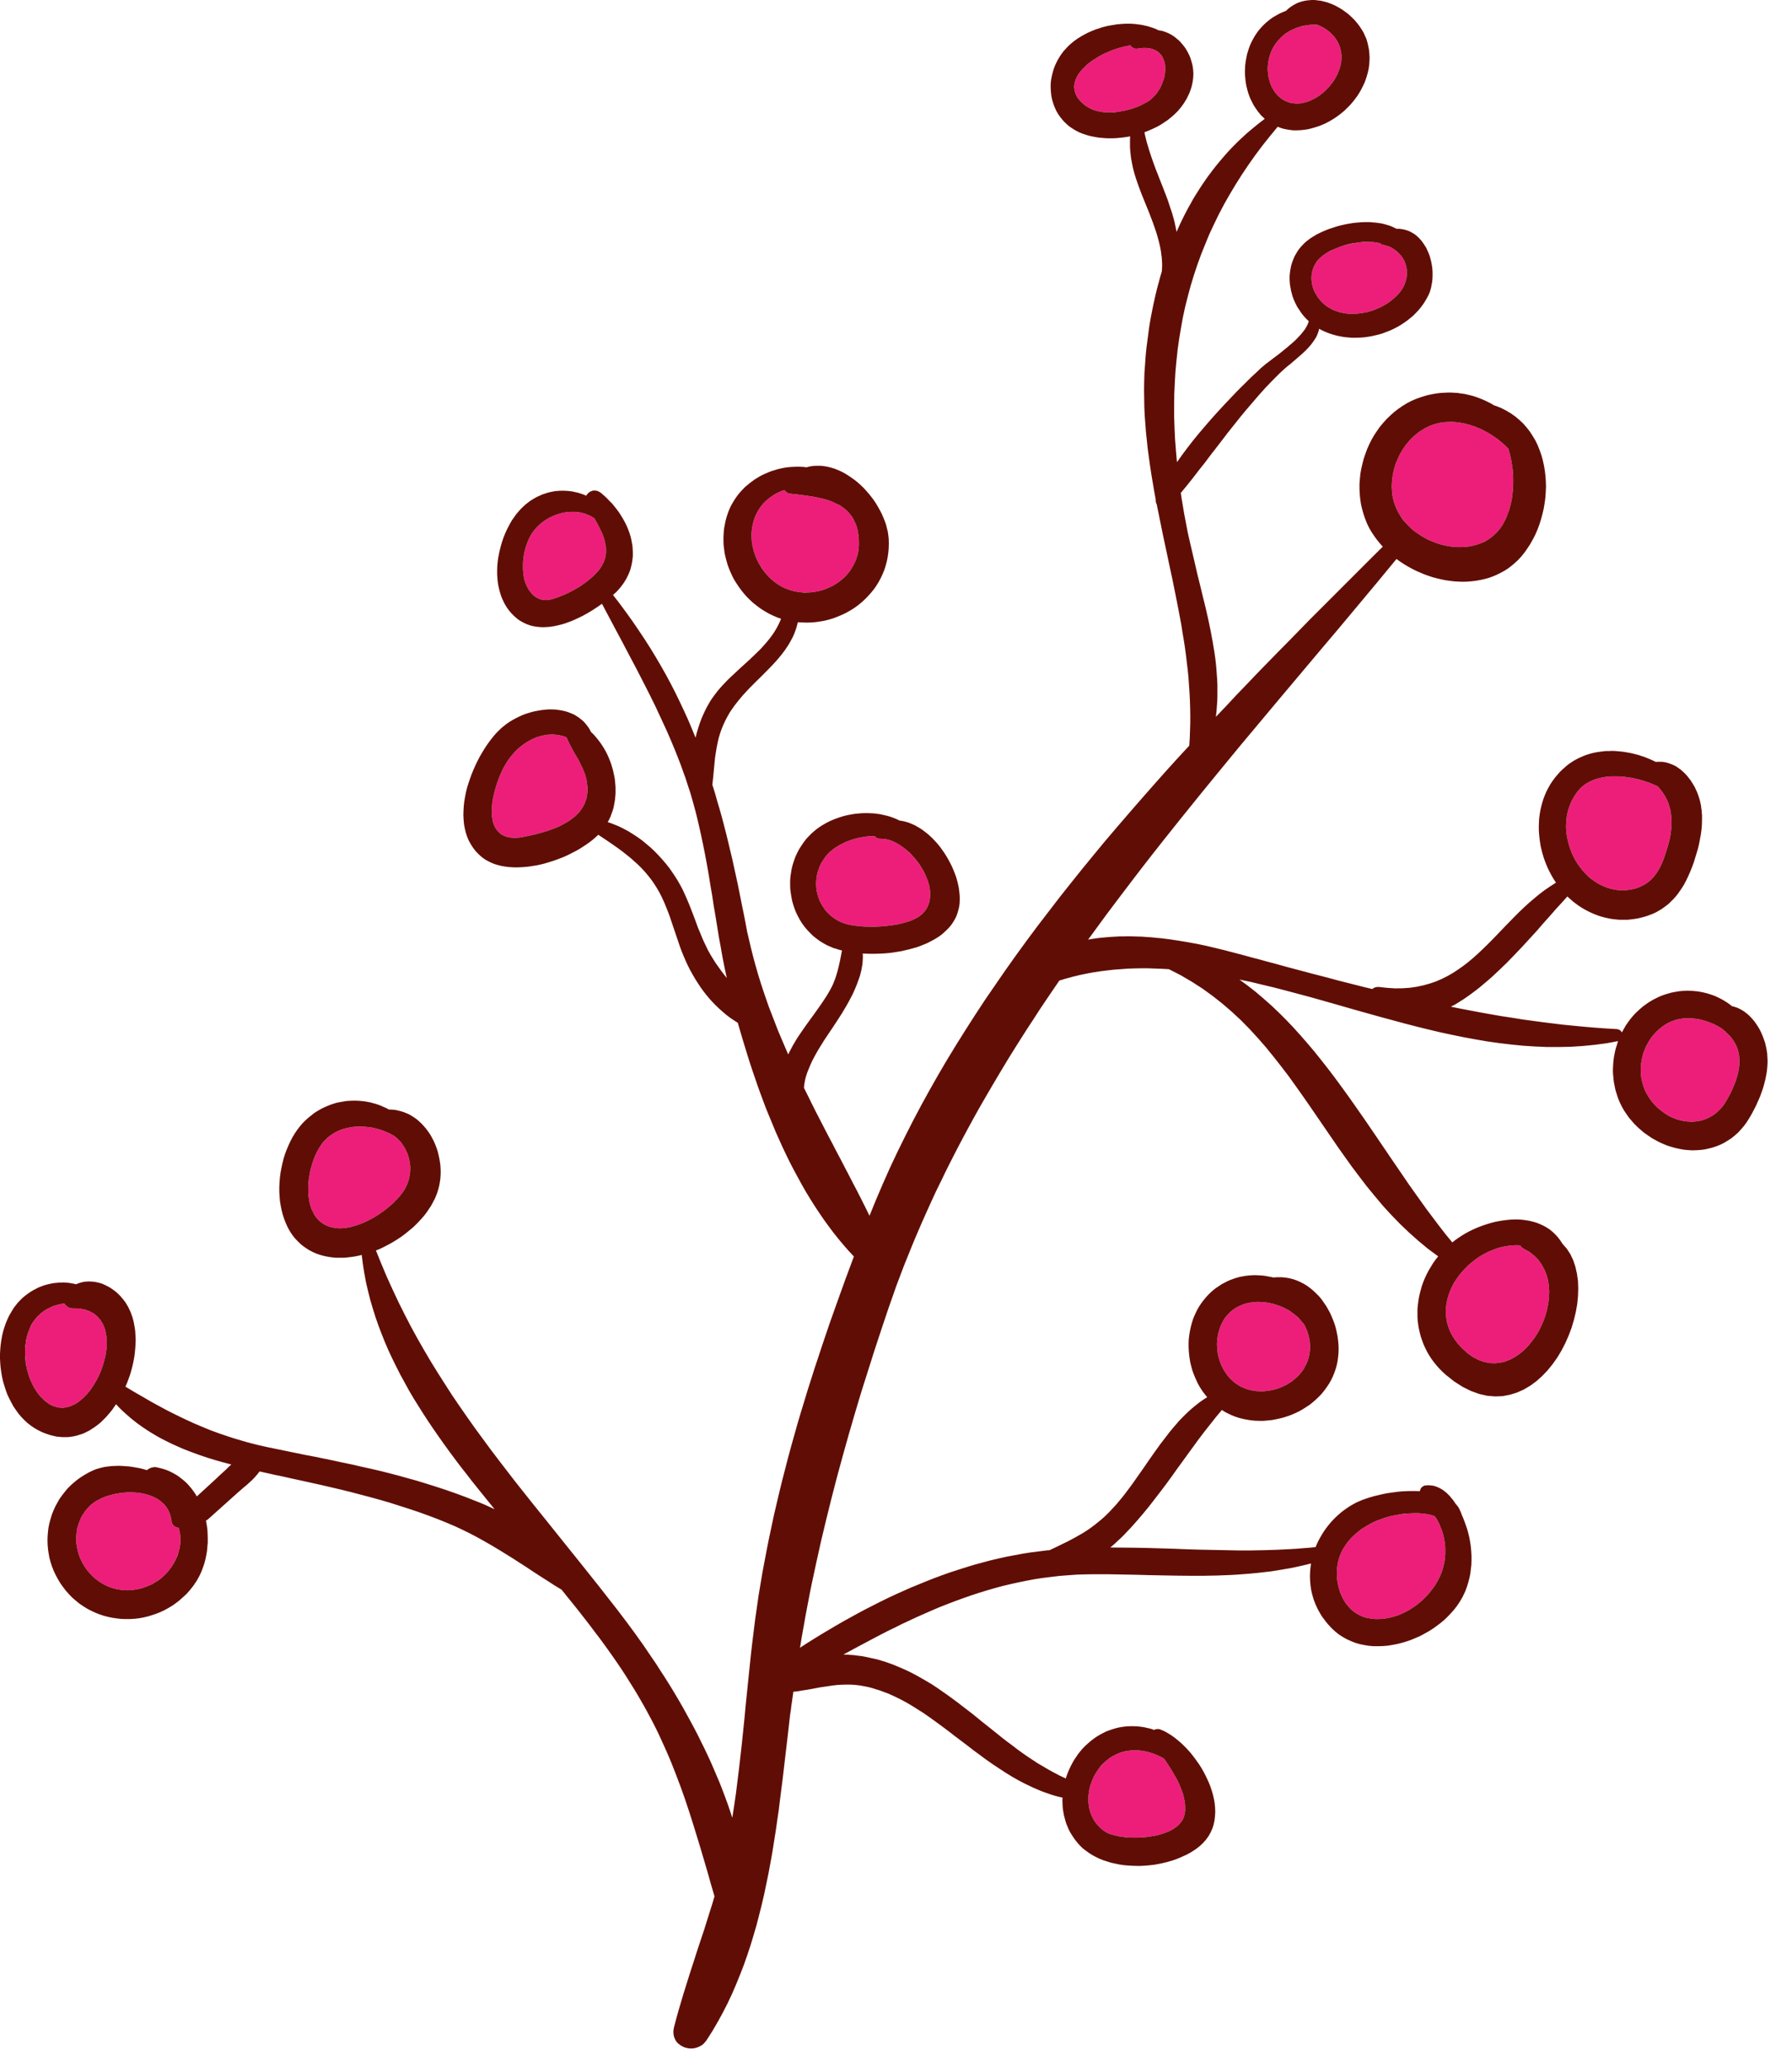 <?xml version='1.0' standalone='no'?>
<!DOCTYPE svg PUBLIC '-//W3C//DTD SVG 1.1//EN' 'http://www.w3.org/Graphics/SVG/1.1/DTD/svg11.dtd'><svg width='34.606mm' height='39.903mm' viewBox='0 0 98 113' xmlns='http://www.w3.org/2000/svg' xmlns:xlink='http://www.w3.org/1999/xlink' version='1.1'><g transform='matrix(1,0,0,1,0,0)'><polygon points='9094,13736 9068,13722 9042,13710 9016,13699 8989,13690 8961,13682 8934,13677 8906,13673 8878,13671 8864,13671 8850,13671 8836,13672 8822,13674 8808,13676 8794,13678 8781,13681 8767,13685 8754,13689 8740,13694 8727,13700 8714,13706 8701,13713 8688,13720 8675,13728 8662,13737 8646,13750 8631,13763 8616,13777 8602,13793 8589,13808 8577,13825 8566,13842 8555,13860 8545,13878 8537,13896 8529,13915 8522,13935 8516,13954 8511,13974 8508,13994 8505,14014 8503,14034 8503,14054 8503,14074 8505,14094 8508,14113 8512,14133 8517,14152 8524,14171 8532,14189 8541,14207 8551,14224 8563,14241 8576,14256 8591,14272 8607,14286 8624,14300 8637,14308 8651,14316 8667,14323 8685,14329 8704,14334 8725,14339 8746,14344 8769,14347 8792,14350 8816,14352 8841,14353 8866,14353 8892,14353 8917,14352 8943,14350 8969,14347 8994,14343 9019,14339 9043,14334 9067,14327 9090,14320 9112,14312 9134,14303 9154,14293 9172,14282 9189,14270 9205,14257 9218,14243 9230,14228 9240,14212 9248,14195 9253,14177 9256,14164 9258,14151 9259,14137 9259,14124 9259,14110 9258,14096 9257,14083 9255,14069 9249,14041 9242,14012 9232,13984 9221,13956 9209,13927 9195,13899 9179,13871 9163,13843 9147,13816 9129,13789 9112,13762 9094,13736' stroke='none' stroke-width='1' stroke-linecap='butt' stroke-linejoin='miter' stroke-miterlimit='4' stroke-opacity='1'  transform='matrix(0.007,0,0,0.007,0,0)' fill='#ed1e79' fill-rule='nonzero' fill-opacity='1'/><polygon points='10232,10559 10234,10545 10234,10531 10235,10517 10234,10503 10233,10489 10232,10476 10230,10463 10227,10450 10221,10424 10213,10399 10203,10375 10192,10351 10178,10332 10164,10314 10147,10297 10130,10280 10111,10265 10092,10251 10072,10238 10051,10225 10029,10214 10007,10204 9984,10196 9961,10188 9937,10182 9913,10176 9889,10173 9865,10170 9841,10169 9817,10169 9794,10171 9770,10174 9747,10178 9725,10184 9703,10192 9682,10201 9661,10212 9642,10224 9623,10238 9605,10254 9589,10271 9573,10290 9559,10311 9547,10334 9538,10352 9531,10371 9525,10389 9519,10409 9515,10428 9512,10447 9510,10467 9508,10487 9508,10507 9509,10527 9511,10546 9513,10566 9517,10585 9521,10605 9527,10623 9533,10642 9541,10660 9549,10678 9558,10695 9568,10712 9579,10728 9590,10744 9603,10759 9616,10773 9630,10786 9645,10799 9661,10810 9678,10821 9695,10831 9713,10839 9732,10847 9751,10853 9771,10858 9790,10862 9810,10865 9830,10866 9849,10867 9869,10867 9889,10865 9909,10863 9929,10859 9948,10855 9968,10850 9987,10844 10005,10837 10024,10829 10042,10820 10059,10811 10076,10800 10093,10789 10108,10777 10123,10764 10138,10751 10151,10737 10164,10722 10176,10706 10187,10690 10197,10673 10205,10655 10213,10637 10220,10618 10225,10599 10230,10579 10232,10559' stroke='none' stroke-width='1' stroke-linecap='butt' stroke-linejoin='miter' stroke-miterlimit='4' stroke-opacity='1'  transform='matrix(0.007,0,0,0.007,0,0)' fill='#ed1e79' fill-rule='nonzero' fill-opacity='1'/><polygon points='1339,11882 1336,11856 1329,11831 1321,11809 1310,11788 1297,11768 1282,11751 1266,11735 1248,11720 1229,11707 1208,11696 1186,11686 1163,11678 1139,11671 1114,11665 1089,11661 1063,11658 1037,11657 1011,11656 984,11657 958,11660 932,11663 906,11667 880,11673 856,11680 831,11687 808,11696 786,11706 765,11717 745,11728 727,11741 710,11754 695,11769 680,11785 666,11802 654,11820 642,11838 632,11857 623,11876 616,11895 610,11915 604,11935 600,11955 597,11975 596,11996 595,12016 596,12036 597,12057 600,12077 604,12097 608,12117 614,12137 621,12157 629,12176 638,12195 647,12213 658,12231 670,12249 682,12266 696,12282 710,12298 725,12313 741,12328 758,12341 776,12354 795,12366 815,12377 835,12387 856,12396 877,12403 898,12409 919,12414 941,12417 962,12420 984,12421 1005,12421 1027,12420 1048,12417 1070,12414 1091,12409 1112,12404 1132,12397 1152,12389 1172,12381 1191,12371 1210,12360 1229,12349 1246,12336 1264,12323 1280,12308 1296,12293 1311,12276 1325,12259 1338,12241 1350,12223 1362,12203 1372,12183 1380,12166 1386,12149 1392,12132 1397,12116 1401,12100 1405,12084 1407,12068 1409,12052 1410,12037 1410,12022 1409,12006 1408,11991 1406,11977 1403,11962 1400,11948 1396,11933 1386,11932 1377,11929 1368,11924 1359,11918 1352,11911 1346,11902 1343,11897 1342,11892 1340,11887 1339,11882' stroke='none' stroke-width='1' stroke-linecap='butt' stroke-linejoin='miter' stroke-miterlimit='4' stroke-opacity='1'  transform='matrix(0.007,0,0,0.007,0,0)' fill='#ed1e79' fill-rule='nonzero' fill-opacity='1'/><polygon points='566,10219 556,10218 546,10216 537,10213 529,10208 521,10202 514,10196 508,10189 503,10181 483,10184 463,10188 444,10193 425,10199 406,10206 387,10215 369,10224 352,10234 335,10246 319,10258 304,10272 290,10286 276,10302 264,10318 253,10336 243,10354 235,10370 228,10386 222,10403 216,10420 211,10438 207,10455 204,10473 201,10492 199,10510 197,10529 196,10548 196,10567 196,10586 198,10605 199,10624 202,10643 205,10661 208,10680 212,10699 217,10717 222,10735 228,10753 235,10771 242,10788 250,10805 258,10822 267,10838 276,10853 286,10869 296,10883 307,10897 319,10911 352,10943 386,10968 420,10984 454,10993 488,10996 521,10992 554,10982 587,10967 618,10946 647,10922 676,10893 703,10861 727,10826 750,10788 771,10748 789,10707 804,10664 816,10621 826,10578 832,10535 834,10493 833,10452 827,10413 818,10376 804,10342 785,10311 762,10284 734,10260 700,10242 661,10228 617,10220 566,10219' stroke='none' stroke-width='1' stroke-linecap='butt' stroke-linejoin='miter' stroke-miterlimit='4' stroke-opacity='1'  transform='matrix(0.007,0,0,0.007,0,0)' fill='#ed1e79' fill-rule='nonzero' fill-opacity='1'/><polygon points='11422,10530 11464,10569 11507,10599 11550,10622 11593,10637 11636,10646 11677,10648 11718,10644 11758,10635 11797,10620 11834,10600 11870,10576 11904,10548 11936,10516 11965,10481 11993,10443 12018,10403 12040,10360 12059,10316 12075,10271 12087,10225 12096,10178 12101,10132 12103,10086 12100,10040 12093,9996 12081,9954 12064,9913 12043,9875 12017,9839 11985,9807 11947,9779 11904,9754 11895,9749 11888,9742 11882,9735 11876,9727 11840,9726 11804,9728 11768,9733 11732,9740 11696,9750 11662,9763 11628,9777 11595,9794 11562,9813 11531,9834 11502,9857 11473,9881 11447,9907 11422,9934 11398,9963 11377,9993 11358,10024 11341,10055 11327,10088 11315,10121 11306,10155 11300,10189 11296,10224 11296,10259 11299,10294 11305,10329 11315,10363 11328,10398 11346,10432 11367,10465 11392,10498 11422,10530' stroke='none' stroke-width='1' stroke-linecap='butt' stroke-linejoin='miter' stroke-miterlimit='4' stroke-opacity='1'  transform='matrix(0.007,0,0,0.007,0,0)' fill='#ed1e79' fill-rule='nonzero' fill-opacity='1'/><polygon points='10432,2427 10448,2433 10464,2438 10481,2442 10497,2445 10514,2448 10531,2450 10549,2451 10566,2451 10583,2451 10601,2450 10618,2448 10636,2446 10653,2443 10670,2440 10688,2436 10705,2431 10722,2426 10738,2420 10755,2413 10771,2406 10787,2399 10803,2390 10818,2382 10833,2373 10848,2363 10862,2353 10875,2342 10889,2331 10901,2320 10913,2308 10925,2296 10936,2283 10947,2268 10957,2253 10966,2237 10973,2221 10979,2205 10984,2188 10988,2172 10990,2155 10991,2138 10991,2122 10990,2106 10988,2090 10984,2074 10979,2058 10974,2043 10967,2029 10957,2013 10947,1999 10935,1986 10923,1973 10911,1962 10897,1951 10883,1942 10869,1933 10855,1927 10841,1922 10826,1918 10810,1915 10802,1912 10794,1909 10788,1905 10783,1900 10757,1895 10730,1891 10703,1890 10676,1889 10648,1891 10620,1893 10593,1897 10565,1902 10538,1908 10511,1915 10485,1922 10460,1931 10435,1941 10411,1951 10389,1963 10367,1974 10349,1986 10332,1998 10317,2011 10303,2024 10291,2039 10281,2053 10272,2068 10264,2084 10258,2100 10253,2116 10249,2133 10247,2150 10246,2166 10246,2183 10248,2200 10250,2217 10254,2234 10259,2250 10265,2267 10272,2282 10281,2298 10290,2313 10300,2328 10311,2342 10323,2355 10336,2368 10350,2380 10365,2392 10381,2402 10397,2411 10414,2420 10432,2427' stroke='none' stroke-width='1' stroke-linecap='butt' stroke-linejoin='miter' stroke-miterlimit='4' stroke-opacity='1'  transform='matrix(0.007,0,0,0.007,0,0)' fill='#ed1e79' fill-rule='nonzero' fill-opacity='1'/><polygon points='12880,8569 12895,8590 12910,8610 12926,8628 12943,8646 12961,8662 12980,8677 12999,8691 13018,8704 13038,8716 13059,8726 13080,8735 13101,8743 13122,8749 13144,8754 13165,8758 13187,8761 13208,8762 13230,8761 13251,8759 13273,8756 13294,8751 13314,8745 13334,8737 13354,8728 13373,8717 13392,8705 13410,8691 13427,8675 13444,8658 13460,8639 13474,8619 13488,8596 13509,8559 13529,8519 13538,8498 13547,8477 13556,8456 13563,8434 13570,8412 13576,8390 13581,8368 13585,8346 13588,8324 13589,8302 13589,8280 13588,8258 13586,8239 13582,8220 13578,8203 13572,8186 13566,8171 13559,8156 13551,8142 13542,8128 13533,8115 13523,8103 13512,8090 13501,8079 13478,8056 13452,8034 13426,8018 13399,8004 13372,7992 13344,7981 13315,7972 13287,7964 13258,7958 13229,7955 13214,7953 13199,7953 13185,7953 13171,7953 13156,7954 13142,7956 13128,7958 13113,7961 13099,7964 13085,7968 13072,7973 13058,7978 13044,7984 13031,7991 13018,7998 13005,8006 12988,8018 12972,8030 12957,8043 12942,8057 12928,8072 12915,8087 12903,8103 12891,8119 12880,8136 12871,8153 12861,8170 12853,8188 12846,8207 12839,8226 12834,8245 12829,8264 12825,8283 12822,8303 12820,8322 12819,8342 12818,8362 12819,8381 12821,8401 12823,8421 12827,8440 12832,8459 12837,8478 12844,8497 12851,8516 12860,8534 12870,8552 12880,8569' stroke='none' stroke-width='1' stroke-linecap='butt' stroke-linejoin='miter' stroke-miterlimit='4' stroke-opacity='1'  transform='matrix(0.007,0,0,0.007,0,0)' fill='#ed1e79' fill-rule='nonzero' fill-opacity='1'/><polygon points='11735,4105 11744,4090 11752,4074 11760,4058 11768,4042 11775,4025 11782,4008 11788,3991 11793,3973 11798,3955 11803,3936 11807,3918 11811,3899 11816,3860 11820,3821 11822,3781 11822,3741 11821,3701 11817,3661 11811,3621 11804,3581 11795,3542 11784,3505 11770,3491 11756,3477 11741,3464 11726,3451 11711,3438 11695,3426 11678,3415 11662,3403 11645,3393 11628,3382 11611,3373 11593,3363 11575,3354 11557,3346 11539,3339 11521,3331 11502,3325 11484,3319 11465,3314 11446,3309 11427,3305 11409,3302 11390,3299 11371,3297 11352,3296 11333,3295 11315,3296 11296,3297 11278,3298 11259,3301 11241,3304 11223,3309 11199,3316 11176,3324 11154,3334 11132,3345 11111,3358 11090,3371 11071,3386 11052,3402 11034,3418 11016,3436 11000,3455 10984,3474 10970,3494 10956,3515 10943,3537 10931,3559 10921,3582 10911,3605 10902,3628 10895,3652 10888,3676 10883,3701 10879,3725 10876,3750 10874,3775 10873,3799 10874,3824 10876,3849 10879,3873 10884,3897 10890,3921 10898,3944 10910,3974 10924,4002 10940,4029 10959,4056 10979,4081 11001,4104 11024,4127 11049,4148 11076,4167 11103,4185 11132,4202 11161,4217 11192,4230 11223,4242 11254,4252 11286,4260 11318,4266 11350,4271 11382,4273 11414,4273 11446,4272 11477,4268 11508,4262 11538,4254 11567,4244 11595,4231 11622,4217 11648,4199 11672,4179 11695,4157 11716,4132 11735,4105' stroke='none' stroke-width='1' stroke-linecap='butt' stroke-linejoin='miter' stroke-miterlimit='4' stroke-opacity='1'  transform='matrix(0.007,0,0,0.007,0,0)' fill='#ed1e79' fill-rule='nonzero' fill-opacity='1'/><polygon points='12810,6928 12822,6922 12834,6916 12845,6910 12856,6904 12867,6897 12877,6889 12886,6882 12895,6874 12912,6857 12928,6838 12942,6819 12955,6799 12967,6778 12978,6756 12988,6733 12997,6710 13013,6663 13028,6615 13038,6580 13046,6546 13052,6512 13056,6479 13059,6447 13059,6415 13059,6400 13058,6384 13056,6369 13054,6354 13052,6339 13049,6324 13045,6310 13041,6296 13037,6282 13032,6268 13026,6254 13020,6241 13013,6227 13005,6214 12997,6202 12989,6189 12980,6177 12970,6164 12960,6152 12949,6141 12929,6132 12908,6123 12888,6115 12867,6108 12846,6101 12824,6094 12803,6088 12781,6083 12759,6078 12737,6074 12715,6071 12694,6068 12672,6066 12650,6064 12629,6064 12608,6064 12587,6064 12566,6066 12545,6068 12525,6071 12506,6075 12487,6080 12468,6085 12450,6092 12433,6099 12416,6107 12400,6116 12384,6126 12369,6137 12355,6149 12342,6162 12330,6176 12316,6194 12303,6213 12291,6233 12280,6253 12271,6273 12263,6294 12255,6315 12249,6336 12244,6358 12240,6380 12238,6402 12236,6424 12235,6447 12235,6469 12237,6492 12239,6514 12242,6536 12247,6558 12252,6580 12258,6602 12265,6624 12273,6645 12281,6666 12291,6687 12301,6707 12312,6726 12324,6746 12337,6764 12351,6782 12365,6800 12380,6817 12396,6833 12417,6852 12440,6871 12463,6887 12487,6902 12512,6915 12537,6926 12563,6936 12590,6943 12603,6946 12617,6949 12630,6951 12644,6952 12658,6954 12671,6954 12685,6954 12699,6953 12713,6952 12727,6950 12741,6948 12755,6945 12769,6942 12782,6938 12796,6933 12810,6928' stroke='none' stroke-width='1' stroke-linecap='butt' stroke-linejoin='miter' stroke-miterlimit='4' stroke-opacity='1'  transform='matrix(0.007,0,0,0.007,0,0)' fill='#ed1e79' fill-rule='nonzero' fill-opacity='1'/><polygon points='11208,11842 11186,11835 11163,11829 11138,11825 11113,11822 11088,11820 11062,11819 11035,11820 11009,11821 10984,11823 10959,11826 10935,11829 10911,11833 10889,11837 10869,11841 10850,11846 10834,11850 10808,11859 10783,11868 10758,11877 10733,11888 10709,11900 10686,11913 10663,11927 10640,11941 10619,11957 10598,11974 10578,11992 10559,12010 10541,12030 10524,12051 10509,12073 10494,12096 10484,12114 10476,12132 10468,12152 10461,12171 10456,12191 10451,12212 10448,12233 10446,12254 10444,12275 10444,12297 10445,12318 10447,12339 10450,12360 10454,12381 10459,12402 10465,12423 10472,12442 10480,12462 10489,12481 10499,12499 10510,12517 10522,12533 10535,12549 10549,12564 10564,12578 10580,12591 10597,12602 10616,12613 10635,12622 10655,12630 10676,12636 10698,12640 10722,12644 10746,12646 10771,12646 10795,12645 10820,12642 10844,12638 10868,12633 10892,12626 10916,12619 10940,12609 10963,12599 10985,12588 11008,12576 11029,12562 11051,12548 11071,12533 11091,12517 11111,12500 11129,12482 11147,12464 11164,12445 11180,12425 11195,12405 11210,12385 11223,12363 11235,12342 11246,12320 11256,12298 11265,12275 11272,12252 11278,12229 11283,12206 11287,12184 11289,12162 11291,12140 11291,12118 11291,12096 11290,12075 11288,12053 11284,12031 11280,12009 11275,11988 11269,11967 11262,11946 11255,11926 11246,11906 11236,11886 11225,11866 11217,11854 11208,11842' stroke='none' stroke-width='1' stroke-linecap='butt' stroke-linejoin='miter' stroke-miterlimit='4' stroke-opacity='1'  transform='matrix(0.007,0,0,0.007,0,0)' fill='#ed1e79' fill-rule='nonzero' fill-opacity='1'/><polygon points='8885,380 8877,380 8870,380 8862,378 8855,375 8848,371 8841,366 8836,360 8831,354 8804,359 8778,365 8751,372 8725,380 8698,389 8673,399 8647,410 8622,421 8598,434 8575,447 8553,461 8531,475 8511,490 8492,505 8475,522 8458,538 8444,555 8430,572 8419,590 8410,607 8402,625 8397,644 8393,662 8392,680 8394,699 8398,717 8404,735 8413,754 8425,772 8440,789 8458,807 8479,824 8492,833 8504,840 8518,847 8531,854 8546,859 8560,864 8575,868 8591,871 8607,874 8623,876 8639,877 8655,878 8672,878 8688,878 8705,876 8722,875 8755,870 8789,864 8821,856 8853,846 8883,835 8912,823 8940,809 8965,795 8981,784 8996,772 9010,758 9024,744 9037,728 9048,712 9059,695 9069,677 9077,658 9085,640 9091,621 9096,602 9100,583 9102,564 9103,545 9103,526 9102,508 9099,491 9094,474 9088,459 9081,444 9072,430 9061,418 9049,406 9035,397 9019,389 9001,382 8982,377 8961,375 8937,374 8912,376 8885,380' stroke='none' stroke-width='1' stroke-linecap='butt' stroke-linejoin='miter' stroke-miterlimit='4' stroke-opacity='1'  transform='matrix(0.007,0,0,0.007,0,0)' fill='#ed1e79' fill-rule='nonzero' fill-opacity='1'/><polygon points='10467,366 10461,350 10455,335 10447,321 10439,308 10430,295 10420,282 10409,271 10398,260 10386,249 10374,239 10361,230 10348,221 10334,213 10320,206 10305,199 10290,193 10263,193 10235,194 10208,198 10182,203 10155,209 10130,217 10105,228 10081,239 10069,246 10058,253 10047,261 10036,268 10025,277 10015,286 10005,295 9996,305 9986,315 9978,326 9969,337 9961,348 9953,360 9946,373 9939,386 9933,399 9925,420 9918,441 9913,462 9908,483 9906,505 9904,526 9904,547 9906,568 9908,588 9912,609 9917,628 9923,647 9930,666 9938,684 9948,700 9958,717 9970,732 9982,746 9996,758 10010,770 10026,780 10042,789 10059,796 10077,802 10096,806 10115,808 10135,809 10157,808 10178,804 10201,799 10224,791 10247,781 10261,774 10274,767 10288,759 10301,751 10314,742 10326,732 10339,722 10351,711 10362,700 10374,688 10385,676 10395,663 10405,651 10415,637 10424,624 10432,610 10440,596 10448,581 10454,566 10460,552 10465,536 10470,521 10474,506 10477,490 10479,475 10480,459 10480,444 10480,428 10478,412 10475,397 10472,381 10467,366' stroke='none' stroke-width='1' stroke-linecap='butt' stroke-linejoin='miter' stroke-miterlimit='4' stroke-opacity='1'  transform='matrix(0.007,0,0,0.007,0,0)' fill='#ed1e79' fill-rule='nonzero' fill-opacity='1'/><polygon points='6710,4234 6709,4205 6706,4177 6702,4150 6696,4125 6689,4102 6680,4080 6670,4060 6660,4041 6647,4024 6634,4008 6620,3993 6605,3979 6589,3966 6572,3954 6554,3943 6535,3933 6516,3924 6496,3916 6475,3909 6454,3902 6432,3896 6410,3891 6388,3886 6365,3881 6318,3874 6270,3867 6222,3861 6174,3856 6167,3855 6160,3852 6153,3850 6147,3846 6142,3842 6137,3838 6132,3833 6128,3828 6107,3835 6087,3844 6067,3853 6048,3864 6030,3876 6012,3889 5995,3902 5979,3917 5963,3933 5949,3950 5936,3968 5923,3988 5912,4008 5902,4029 5893,4052 5886,4076 5881,4096 5877,4117 5874,4138 5872,4158 5871,4180 5872,4201 5873,4222 5876,4243 5879,4264 5884,4284 5889,4305 5896,4325 5903,4345 5911,4365 5920,4384 5930,4403 5941,4421 5953,4439 5965,4457 5978,4474 5992,4490 6006,4505 6021,4520 6037,4534 6053,4547 6070,4559 6088,4571 6106,4581 6125,4591 6144,4599 6164,4606 6184,4613 6208,4618 6231,4623 6255,4626 6279,4627 6303,4628 6327,4627 6350,4625 6374,4621 6397,4617 6419,4611 6441,4604 6463,4595 6484,4586 6505,4576 6525,4564 6544,4552 6563,4538 6580,4524 6597,4509 6613,4492 6628,4475 6642,4457 6655,4438 6666,4418 6677,4398 6686,4376 6693,4354 6700,4332 6705,4308 6708,4284 6710,4260 6710,4234' stroke='none' stroke-width='1' stroke-linecap='butt' stroke-linejoin='miter' stroke-miterlimit='4' stroke-opacity='1'  transform='matrix(0.007,0,0,0.007,0,0)' fill='#ed1e79' fill-rule='nonzero' fill-opacity='1'/><polygon points='7211,7132 7227,7114 7240,7095 7250,7074 7258,7053 7263,7031 7266,7008 7267,6985 7266,6961 7263,6937 7258,6912 7251,6888 7242,6863 7232,6839 7221,6815 7208,6791 7194,6768 7179,6745 7162,6723 7145,6702 7127,6682 7108,6663 7088,6644 7068,6628 7047,6612 7026,6598 7005,6586 6984,6575 6962,6566 6941,6559 6919,6554 6898,6552 6877,6551 6871,6551 6864,6550 6858,6548 6852,6546 6847,6543 6842,6539 6837,6535 6833,6530 6805,6531 6776,6533 6748,6537 6720,6542 6692,6548 6664,6556 6637,6565 6611,6575 6586,6587 6562,6599 6539,6613 6517,6627 6497,6643 6478,6659 6461,6677 6446,6695 6433,6713 6422,6731 6412,6750 6403,6769 6396,6789 6389,6808 6384,6828 6380,6848 6378,6868 6376,6888 6376,6908 6377,6927 6379,6947 6382,6966 6387,6985 6392,7004 6399,7023 6406,7041 6415,7058 6425,7075 6435,7092 6447,7108 6460,7123 6474,7137 6489,7151 6504,7163 6521,7175 6538,7186 6557,7196 6576,7205 6596,7212 6618,7219 6646,7225 6678,7230 6714,7234 6753,7237 6794,7238 6837,7238 6881,7236 6925,7232 6969,7227 7012,7220 7033,7215 7053,7210 7073,7205 7092,7199 7110,7193 7128,7186 7145,7178 7160,7170 7175,7162 7188,7152 7201,7143 7211,7132' stroke='none' stroke-width='1' stroke-linecap='butt' stroke-linejoin='miter' stroke-miterlimit='4' stroke-opacity='1'  transform='matrix(0.007,0,0,0.007,0,0)' fill='#ed1e79' fill-rule='nonzero' fill-opacity='1'/><polygon points='4586,6117 4582,6092 4576,6068 4569,6045 4560,6022 4551,5999 4540,5977 4529,5955 4518,5933 4493,5891 4469,5848 4458,5826 4446,5804 4436,5782 4426,5759 4410,5753 4393,5748 4376,5744 4359,5741 4342,5739 4325,5737 4308,5737 4291,5738 4274,5739 4257,5742 4241,5745 4224,5749 4207,5754 4191,5759 4175,5766 4158,5773 4143,5781 4127,5790 4112,5799 4097,5809 4082,5820 4067,5831 4053,5843 4039,5856 4026,5869 4013,5883 4001,5897 3989,5912 3977,5927 3966,5943 3956,5959 3946,5976 3935,5995 3925,6015 3915,6037 3905,6059 3896,6082 3887,6106 3879,6131 3871,6156 3864,6182 3858,6207 3852,6233 3848,6258 3845,6284 3843,6309 3842,6333 3842,6357 3844,6380 3848,6402 3852,6423 3859,6443 3867,6461 3878,6478 3890,6493 3904,6507 3920,6519 3938,6528 3959,6536 3982,6541 4008,6544 4036,6544 4066,6541 4099,6535 4142,6526 4185,6516 4229,6504 4274,6491 4296,6483 4318,6475 4340,6467 4361,6458 4382,6448 4402,6437 4422,6426 4441,6415 4459,6402 4476,6389 4493,6376 4508,6361 4523,6346 4536,6329 4548,6312 4558,6295 4568,6276 4575,6256 4582,6235 4586,6214 4589,6191 4590,6167 4589,6142 4586,6117' stroke='none' stroke-width='1' stroke-linecap='butt' stroke-linejoin='miter' stroke-miterlimit='4' stroke-opacity='1'  transform='matrix(0.007,0,0,0.007,0,0)' fill='#ed1e79' fill-rule='nonzero' fill-opacity='1'/><polygon points='4644,4049 4629,4039 4613,4030 4597,4023 4580,4016 4564,4010 4547,4006 4529,4002 4512,4000 4494,3998 4476,3998 4458,3998 4440,3999 4422,4001 4405,4004 4387,4008 4369,4013 4352,4018 4335,4024 4318,4032 4301,4039 4285,4048 4270,4057 4254,4067 4240,4077 4225,4089 4212,4101 4199,4113 4187,4126 4175,4140 4164,4154 4154,4168 4145,4184 4136,4201 4128,4218 4121,4236 4114,4254 4108,4272 4103,4290 4098,4309 4094,4328 4091,4347 4089,4366 4087,4385 4086,4404 4086,4423 4086,4442 4087,4461 4089,4480 4092,4502 4096,4523 4102,4545 4110,4565 4119,4585 4129,4603 4141,4620 4154,4636 4161,4644 4169,4650 4177,4657 4185,4662 4193,4668 4202,4672 4211,4677 4220,4680 4230,4683 4240,4685 4250,4686 4261,4687 4272,4687 4283,4686 4294,4684 4306,4682 4332,4674 4359,4665 4387,4654 4416,4642 4445,4628 4475,4613 4504,4596 4533,4579 4560,4560 4587,4540 4612,4520 4636,4499 4647,4488 4658,4477 4667,4466 4677,4454 4686,4443 4694,4432 4701,4420 4707,4409 4713,4397 4718,4385 4722,4374 4726,4362 4729,4351 4731,4339 4733,4328 4734,4317 4734,4305 4734,4294 4734,4282 4733,4271 4729,4248 4724,4225 4718,4203 4710,4180 4701,4158 4690,4136 4668,4092 4644,4049' stroke='none' stroke-width='1' stroke-linecap='butt' stroke-linejoin='miter' stroke-miterlimit='4' stroke-opacity='1'  transform='matrix(0.007,0,0,0.007,0,0)' fill='#ed1e79' fill-rule='nonzero' fill-opacity='1'/><polygon points='3082,8874 3066,8865 3050,8856 3033,8848 3016,8841 2999,8834 2982,8827 2964,8822 2946,8817 2928,8812 2910,8808 2892,8805 2873,8803 2855,8801 2837,8799 2818,8799 2800,8799 2782,8800 2764,8801 2746,8804 2728,8807 2711,8810 2693,8815 2676,8820 2659,8826 2643,8833 2627,8841 2611,8849 2596,8859 2581,8869 2567,8880 2553,8892 2540,8905 2527,8918 2515,8933 2504,8950 2493,8967 2482,8986 2472,9006 2462,9027 2454,9048 2445,9071 2438,9094 2431,9117 2425,9141 2420,9166 2416,9190 2412,9215 2410,9240 2408,9265 2408,9289 2408,9314 2410,9338 2413,9361 2417,9385 2422,9407 2429,9429 2436,9449 2445,9469 2456,9488 2468,9506 2482,9522 2496,9537 2513,9550 2531,9562 2550,9572 2569,9580 2590,9586 2611,9590 2632,9593 2655,9594 2677,9593 2700,9591 2723,9587 2747,9582 2770,9575 2794,9568 2818,9559 2841,9550 2865,9539 2888,9527 2911,9515 2933,9502 2955,9488 2977,9473 2998,9458 3018,9443 3037,9427 3056,9411 3074,9395 3090,9378 3106,9362 3121,9345 3134,9329 3146,9313 3157,9297 3166,9281 3173,9267 3179,9254 3185,9240 3189,9226 3194,9212 3197,9198 3200,9184 3202,9170 3204,9156 3205,9142 3205,9128 3205,9114 3204,9100 3202,9086 3200,9072 3197,9058 3194,9045 3190,9032 3186,9019 3181,9006 3175,8993 3169,8980 3163,8968 3156,8956 3148,8945 3140,8933 3132,8923 3123,8912 3113,8902 3103,8892 3093,8883 3082,8874' stroke='none' stroke-width='1' stroke-linecap='butt' stroke-linejoin='miter' stroke-miterlimit='4' stroke-opacity='1'  transform='matrix(0.007,0,0,0.007,0,0)' fill='#ed1e79' fill-rule='nonzero' fill-opacity='1'/><path d='M10225 2509 L10221 2521 L10216 2534 L10209 2547 L10202 2560 L10194 2573 L10184 2586 L10174 2599 L10163 2612 L10139 2638 L10113 2664 L10084 2689 L10055 2714 L9996 2762 L9939 2805 L9914 2824 L9890 2842 L9870 2859 L9853 2873 L9812 2912 L9771 2950 L9731 2990 L9691 3029 L9652 3069 L9613 3110 L9574 3151 L9536 3192 L9491 3241 L9447 3291 L9403 3342 L9359 3394 L9316 3447 L9275 3500 L9234 3555 L9195 3610 L9187 3520 L9180 3430 L9176 3341 L9173 3253 L9173 3165 L9174 3078 L9178 2991 L9183 2904 L9191 2818 L9200 2733 L9212 2648 L9226 2564 L9241 2480 L9259 2397 L9280 2314 L9302 2232 L9327 2150 L9354 2069 L9383 1989 L9415 1909 L9448 1829 L9485 1750 L9523 1672 L9564 1594 L9608 1517 L9654 1440 L9702 1364 L9753 1288 L9806 1213 L9862 1138 L9921 1064 L9982 990 L10005 999 L10028 1006 L10053 1011 L10078 1015 L10104 1018 L10131 1018 L10158 1017 L10187 1014 L10216 1010 L10245 1003 L10273 995 L10301 986 L10329 975 L10356 963 L10383 949 L10409 934 L10434 918 L10458 901 L10482 882 L10505 863 L10526 842 L10547 821 L10567 798 L10585 775 L10603 751 L10619 726 L10634 700 L10647 674 L10660 647 L10670 620 L10679 592 L10687 563 L10693 535 L10697 506 L10699 476 L10700 447 L10698 417 L10695 387 L10689 357 L10682 328 L10675 304 L10665 282 L10655 259 L10643 238 L10629 216 L10615 196 L10599 176 L10582 156 L10564 138 L10545 120 L10525 103 L10504 88 L10483 73 L10461 60 L10438 47 L10415 36 L10392 27 L10368 18 L10344 12 L10320 6 L10295 3 L10271 0 L10247 0 L10223 2 L10199 5 L10176 10 L10153 17 L10130 26 L10108 38 L10087 51 L10066 67 L10046 85 L10026 93 L10005 102 L9985 112 L9966 123 L9947 134 L9928 147 L9910 161 L9893 175 L9876 191 L9860 207 L9844 225 L9829 243 L9815 263 L9802 283 L9790 304 L9778 327 L9769 346 L9761 366 L9754 386 L9748 406 L9742 426 L9738 447 L9734 468 L9731 488 L9728 509 L9727 530 L9726 551 L9726 572 L9727 592 L9729 613 L9731 633 L9734 654 L9738 674 L9743 694 L9748 713 L9754 733 L9761 752 L9768 770 L9777 788 L9786 806 L9795 823 L9806 840 L9817 856 L9828 872 L9841 887 L9853 902 L9867 915 L9881 928 L9852 950 L9824 972 L9796 995 L9768 1018 L9741 1041 L9715 1065 L9688 1090 L9663 1114 L9638 1139 L9613 1165 L9589 1191 L9566 1217 L9543 1244 L9520 1271 L9498 1298 L9476 1326 L9455 1354 L9434 1382 L9414 1411 L9394 1440 L9375 1469 L9356 1499 L9337 1529 L9319 1559 L9302 1590 L9285 1620 L9268 1652 L9252 1683 L9221 1746 L9192 1811 L9187 1786 L9182 1762 L9177 1738 L9171 1714 L9157 1665 L9141 1617 L9125 1568 L9107 1520 L9088 1471 L9069 1423 L9050 1374 L9031 1326 L9013 1277 L8996 1229 L8980 1180 L8965 1131 L8958 1107 L8952 1082 L8946 1058 L8941 1033 L8974 1020 L9006 1006 L9038 991 L9068 974 L9097 955 L9125 936 L9152 914 L9177 892 L9189 880 L9201 868 L9212 855 L9223 842 L9233 829 L9243 815 L9252 802 L9261 787 L9270 773 L9277 758 L9285 742 L9292 727 L9298 711 L9304 694 L9309 678 L9313 661 L9317 642 L9320 623 L9322 605 L9323 586 L9323 568 L9322 550 L9320 532 L9317 514 L9313 496 L9308 479 L9303 462 L9297 445 L9290 429 L9282 413 L9274 398 L9265 383 L9255 368 L9244 354 L9233 341 L9222 328 L9210 316 L9197 305 L9184 294 L9171 284 L9157 275 L9143 267 L9128 259 L9113 253 L9097 247 L9082 242 L9066 239 L9050 236 L9029 226 L9008 218 L8986 211 L8964 204 L8941 199 L8918 194 L8895 191 L8871 188 L8848 186 L8824 185 L8799 185 L8775 186 L8751 188 L8727 190 L8703 194 L8679 198 L8655 202 L8631 208 L8608 214 L8585 222 L8562 229 L8540 238 L8518 247 L8496 257 L8475 268 L8455 279 L8435 291 L8416 303 L8398 316 L8380 330 L8363 344 L8347 359 L8327 380 L8308 401 L8291 424 L8276 447 L8262 471 L8250 495 L8239 520 L8230 545 L8223 571 L8217 596 L8212 622 L8209 648 L8208 674 L8209 700 L8211 725 L8214 751 L8219 776 L8226 800 L8234 824 L8244 848 L8255 871 L8268 893 L8283 914 L8299 934 L8316 953 L8336 972 L8356 989 L8379 1004 L8403 1019 L8428 1032 L8455 1043 L8484 1053 L8504 1059 L8524 1064 L8545 1068 L8566 1072 L8587 1075 L8609 1077 L8631 1079 L8652 1080 L8674 1080 L8696 1080 L8719 1079 L8741 1077 L8763 1075 L8785 1072 L8807 1069 L8829 1065 L8828 1094 L8828 1122 L8828 1150 L8830 1178 L8833 1206 L8836 1233 L8841 1260 L8846 1287 L8852 1315 L8859 1342 L8867 1370 L8876 1398 L8896 1456 L8919 1517 L8949 1591 L8979 1665 L8993 1702 L9007 1739 L9020 1776 L9033 1814 L9044 1851 L9054 1888 L9063 1926 L9070 1964 L9072 1983 L9075 2002 L9077 2022 L9078 2041 L9079 2060 L9079 2080 L9078 2100 L9077 2119 L9064 2163 L9052 2208 L9040 2252 L9029 2297 L9019 2342 L9009 2387 L9000 2432 L8991 2478 L8983 2523 L8976 2569 L8970 2615 L8964 2661 L8958 2706 L8953 2752 L8949 2798 L8946 2844 L8941 2912 L8939 2979 L8938 3046 L8939 3112 L8940 3179 L8943 3245 L8948 3311 L8953 3377 L8960 3443 L8967 3509 L8976 3575 L8985 3640 L8995 3705 L9006 3771 L9017 3836 L9029 3901 L9029 3911 L9030 3921 L9033 3931 L9037 3940 L9061 4058 L9085 4176 L9110 4293 L9135 4411 L9160 4528 L9184 4646 L9207 4763 L9229 4880 L9238 4939 L9248 4997 L9257 5056 L9265 5115 L9272 5174 L9279 5232 L9285 5291 L9289 5350 L9293 5409 L9296 5468 L9298 5527 L9299 5586 L9299 5645 L9297 5705 L9295 5764 L9291 5824 L9195 5928 L9100 6033 L9006 6139 L8912 6246 L8819 6353 L8726 6461 L8634 6569 L8544 6678 L8454 6788 L8365 6899 L8277 7010 L8191 7122 L8105 7234 L8021 7347 L7938 7461 L7857 7575 L7777 7691 L7698 7806 L7621 7923 L7546 8040 L7472 8158 L7400 8276 L7330 8395 L7262 8515 L7196 8635 L7132 8756 L7070 8878 L7010 9000 L6952 9123 L6897 9247 L6844 9371 L6793 9496 L6762 9433 L6730 9369 L6698 9306 L6665 9243 L6633 9181 L6600 9118 L6568 9056 L6535 8994 L6503 8932 L6470 8870 L6438 8808 L6406 8746 L6374 8684 L6343 8622 L6312 8559 L6281 8497 L6283 8473 L6287 8449 L6292 8425 L6299 8400 L6309 8371 L6321 8342 L6333 8313 L6346 8285 L6360 8258 L6375 8231 L6390 8204 L6406 8178 L6439 8125 L6473 8074 L6508 8022 L6542 7970 L6577 7916 L6612 7857 L6630 7825 L6647 7793 L6664 7760 L6679 7726 L6693 7692 L6706 7657 L6718 7623 L6727 7587 L6731 7570 L6734 7552 L6737 7535 L6739 7517 L6740 7500 L6741 7482 L6741 7465 L6740 7448 L6769 7449 L6799 7450 L6829 7450 L6860 7449 L6890 7448 L6921 7446 L6952 7443 L6982 7439 L7013 7434 L7043 7429 L7073 7422 L7103 7415 L7132 7407 L7161 7399 L7189 7389 L7216 7378 L7243 7367 L7268 7354 L7293 7341 L7317 7327 L7340 7312 L7361 7296 L7381 7278 L7400 7260 L7418 7241 L7434 7221 L7448 7200 L7461 7178 L7472 7155 L7481 7130 L7488 7105 L7494 7079 L7497 7055 L7498 7030 L7498 7004 L7496 6978 L7493 6952 L7489 6925 L7483 6899 L7476 6872 L7468 6845 L7458 6818 L7447 6791 L7435 6764 L7422 6738 L7408 6712 L7393 6686 L7377 6661 L7360 6637 L7343 6613 L7324 6590 L7305 6569 L7285 6548 L7264 6528 L7242 6509 L7220 6492 L7198 6476 L7175 6462 L7151 6448 L7127 6437 L7103 6427 L7078 6419 L7053 6413 L7027 6409 L7007 6399 L6985 6390 L6964 6382 L6942 6375 L6919 6369 L6896 6364 L6873 6359 L6850 6356 L6826 6353 L6802 6352 L6778 6351 L6754 6351 L6730 6352 L6706 6354 L6682 6356 L6658 6360 L6635 6364 L6611 6369 L6588 6375 L6565 6382 L6542 6390 L6520 6398 L6498 6407 L6476 6417 L6455 6428 L6434 6440 L6414 6452 L6395 6465 L6376 6479 L6358 6494 L6341 6509 L6325 6525 L6301 6550 L6280 6577 L6261 6605 L6243 6633 L6228 6662 L6214 6692 L6203 6723 L6193 6754 L6185 6785 L6180 6816 L6175 6848 L6173 6880 L6173 6912 L6174 6944 L6178 6976 L6183 7007 L6189 7038 L6198 7069 L6208 7099 L6220 7129 L6234 7157 L6249 7185 L6266 7212 L6285 7238 L6306 7263 L6328 7286 L6351 7309 L6376 7329 L6403 7349 L6432 7367 L6461 7383 L6493 7397 L6512 7405 L6533 7411 L6555 7418 L6578 7424 L6570 7465 L6562 7506 L6553 7546 L6543 7586 L6537 7606 L6531 7626 L6524 7647 L6516 7667 L6508 7687 L6498 7708 L6487 7729 L6475 7750 L6459 7777 L6442 7803 L6425 7829 L6407 7855 L6371 7906 L6334 7957 L6297 8008 L6261 8060 L6243 8086 L6226 8112 L6210 8139 L6194 8166 L6185 8183 L6176 8200 L6167 8217 L6158 8236 L6132 8176 L6106 8115 L6080 8054 L6056 7992 L6032 7930 L6008 7868 L5986 7805 L5964 7741 L5943 7677 L5923 7612 L5904 7546 L5886 7480 L5869 7413 L5853 7345 L5837 7277 L5824 7207 L5810 7135 L5795 7063 L5781 6992 L5767 6922 L5752 6852 L5737 6784 L5722 6715 L5706 6648 L5690 6581 L5674 6515 L5657 6449 L5640 6384 L5622 6320 L5603 6256 L5585 6192 L5565 6129 L5570 6087 L5574 6046 L5578 6004 L5582 5963 L5586 5921 L5592 5880 L5599 5839 L5607 5798 L5616 5760 L5627 5724 L5639 5690 L5653 5657 L5668 5625 L5684 5595 L5701 5565 L5720 5537 L5740 5509 L5761 5482 L5783 5455 L5806 5428 L5830 5402 L5855 5375 L5881 5349 L5908 5322 L5961 5270 L6013 5217 L6038 5191 L6063 5164 L6086 5137 L6109 5109 L6130 5081 L6150 5052 L6168 5023 L6185 4992 L6193 4977 L6200 4961 L6207 4945 L6213 4928 L6219 4912 L6224 4895 L6229 4877 L6233 4860 L6268 4862 L6304 4863 L6339 4862 L6374 4859 L6408 4854 L6442 4848 L6475 4840 L6508 4830 L6540 4818 L6571 4805 L6602 4791 L6631 4775 L6660 4758 L6688 4739 L6714 4719 L6740 4697 L6764 4674 L6787 4650 L6809 4625 L6830 4599 L6849 4571 L6866 4543 L6882 4513 L6896 4483 L6909 4451 L6919 4419 L6928 4386 L6935 4351 L6940 4317 L6943 4281 L6944 4245 L6943 4208 L6940 4181 L6936 4153 L6929 4125 L6922 4097 L6912 4069 L6901 4042 L6889 4014 L6875 3987 L6860 3960 L6844 3933 L6827 3907 L6808 3882 L6789 3858 L6768 3834 L6747 3811 L6724 3789 L6701 3768 L6677 3749 L6652 3731 L6627 3714 L6601 3698 L6575 3684 L6548 3672 L6521 3661 L6494 3653 L6467 3646 L6439 3641 L6411 3638 L6383 3638 L6356 3639 L6328 3643 L6300 3650 L6277 3647 L6254 3646 L6231 3645 L6207 3646 L6184 3647 L6160 3649 L6137 3652 L6114 3656 L6091 3661 L6068 3667 L6046 3674 L6023 3681 L6001 3690 L5980 3699 L5958 3709 L5937 3720 L5917 3732 L5897 3744 L5878 3758 L5859 3772 L5841 3787 L5823 3802 L5806 3819 L5790 3836 L5774 3854 L5760 3872 L5746 3892 L5733 3912 L5721 3932 L5709 3954 L5699 3976 L5690 3998 L5679 4030 L5670 4062 L5663 4095 L5657 4127 L5654 4159 L5652 4192 L5652 4224 L5653 4256 L5657 4288 L5661 4320 L5668 4351 L5676 4382 L5685 4413 L5696 4443 L5709 4473 L5722 4502 L5737 4530 L5754 4557 L5772 4584 L5791 4610 L5811 4635 L5832 4659 L5855 4682 L5878 4704 L5903 4724 L5929 4744 L5955 4762 L5983 4779 L6011 4795 L6041 4809 L6071 4822 L6102 4833 L6092 4857 L6081 4880 L6069 4903 L6056 4925 L6043 4946 L6028 4967 L6013 4987 L5997 5007 L5980 5027 L5963 5046 L5946 5065 L5927 5084 L5890 5120 L5852 5156 L5774 5227 L5697 5299 L5678 5318 L5660 5337 L5642 5356 L5625 5375 L5608 5395 L5592 5416 L5576 5437 L5561 5458 L5550 5475 L5539 5493 L5529 5511 L5519 5529 L5501 5566 L5484 5604 L5469 5643 L5456 5682 L5444 5722 L5434 5762 L5405 5691 L5375 5620 L5343 5550 L5310 5480 L5276 5410 L5240 5340 L5203 5271 L5164 5202 L5123 5132 L5081 5063 L5037 4994 L4991 4925 L4944 4856 L4894 4786 L4843 4717 L4789 4647 L4814 4625 L4836 4601 L4855 4578 L4873 4553 L4889 4528 L4902 4503 L4914 4477 L4924 4451 L4931 4425 L4937 4398 L4941 4371 L4944 4344 L4944 4317 L4943 4290 L4941 4263 L4936 4236 L4931 4209 L4924 4182 L4915 4155 L4905 4129 L4894 4103 L4881 4077 L4867 4052 L4852 4027 L4836 4002 L4818 3978 L4800 3955 L4781 3932 L4760 3911 L4739 3889 L4717 3869 L4694 3849 L4686 3844 L4677 3839 L4669 3835 L4661 3833 L4652 3832 L4644 3831 L4636 3832 L4628 3833 L4621 3836 L4613 3839 L4606 3843 L4600 3848 L4594 3853 L4589 3859 L4584 3865 L4580 3872 L4566 3866 L4551 3860 L4536 3855 L4521 3850 L4505 3846 L4490 3843 L4474 3839 L4459 3837 L4443 3835 L4427 3834 L4411 3833 L4395 3833 L4379 3833 L4363 3834 L4347 3835 L4331 3837 L4316 3840 L4300 3843 L4284 3847 L4268 3852 L4253 3857 L4237 3862 L4222 3869 L4206 3876 L4191 3883 L4177 3891 L4162 3900 L4147 3909 L4133 3919 L4119 3930 L4105 3941 L4092 3953 L4072 3972 L4053 3993 L4034 4015 L4017 4039 L4000 4063 L3985 4089 L3970 4117 L3956 4145 L3944 4173 L3932 4203 L3922 4233 L3913 4264 L3905 4295 L3898 4327 L3892 4358 L3888 4390 L3885 4422 L3884 4454 L3884 4486 L3886 4517 L3889 4548 L3894 4578 L3901 4608 L3909 4637 L3919 4666 L3931 4693 L3944 4719 L3960 4745 L3977 4769 L3997 4792 L4018 4813 L4041 4833 L4059 4846 L4078 4857 L4097 4867 L4117 4876 L4137 4883 L4157 4889 L4178 4893 L4199 4896 L4220 4898 L4242 4899 L4263 4898 L4285 4897 L4307 4894 L4329 4891 L4351 4886 L4373 4881 L4396 4875 L4418 4868 L4440 4860 L4462 4852 L4483 4843 L4505 4833 L4526 4823 L4547 4813 L4589 4790 L4629 4766 L4667 4741 L4703 4716 L4756 4816 L4809 4916 L4862 5015 L4914 5114 L4967 5214 L5018 5313 L5069 5413 L5119 5514 L5166 5615 L5213 5717 L5235 5768 L5257 5820 L5278 5871 L5299 5924 L5319 5976 L5338 6029 L5357 6082 L5374 6135 L5392 6189 L5408 6244 L5423 6298 L5438 6354 L5457 6433 L5475 6513 L5492 6593 L5508 6673 L5523 6753 L5537 6833 L5550 6914 L5564 6995 L5576 7076 L5590 7156 L5603 7237 L5616 7318 L5631 7398 L5645 7479 L5661 7559 L5678 7639 L5655 7610 L5633 7581 L5611 7550 L5589 7519 L5569 7487 L5549 7454 L5530 7420 L5513 7384 L5497 7351 L5483 7318 L5469 7284 L5455 7251 L5430 7183 L5404 7115 L5391 7081 L5377 7047 L5363 7014 L5348 6981 L5333 6948 L5316 6916 L5298 6884 L5279 6853 L5255 6817 L5230 6781 L5203 6747 L5174 6713 L5145 6681 L5114 6649 L5082 6619 L5049 6591 L5015 6563 L4980 6538 L4943 6514 L4906 6491 L4887 6481 L4868 6471 L4848 6461 L4829 6452 L4809 6444 L4789 6436 L4769 6428 L4748 6422 L4759 6401 L4769 6380 L4777 6358 L4785 6336 L4792 6313 L4797 6290 L4801 6267 L4805 6244 L4807 6220 L4809 6197 L4809 6173 L4809 6149 L4807 6125 L4805 6101 L4802 6077 L4797 6053 L4792 6029 L4786 6005 L4779 5982 L4772 5959 L4763 5936 L4754 5914 L4744 5892 L4733 5870 L4721 5849 L4708 5828 L4695 5808 L4681 5789 L4666 5770 L4651 5752 L4635 5734 L4618 5718 L4605 5694 L4591 5673 L4575 5653 L4559 5635 L4540 5619 L4521 5604 L4501 5591 L4480 5579 L4458 5570 L4435 5561 L4411 5554 L4387 5549 L4362 5545 L4337 5542 L4311 5541 L4285 5541 L4259 5543 L4233 5546 L4207 5550 L4181 5555 L4155 5561 L4129 5569 L4103 5577 L4078 5587 L4054 5598 L4030 5610 L4006 5623 L3984 5636 L3962 5651 L3941 5667 L3921 5683 L3902 5701 L3882 5721 L3861 5744 L3841 5769 L3821 5795 L3802 5822 L3783 5851 L3765 5881 L3747 5912 L3730 5945 L3714 5978 L3699 6012 L3685 6046 L3672 6082 L3660 6117 L3649 6153 L3640 6189 L3633 6225 L3627 6261 L3623 6297 L3621 6333 L3620 6368 L3622 6403 L3625 6437 L3631 6470 L3639 6503 L3649 6534 L3662 6565 L3678 6594 L3696 6622 L3716 6648 L3740 6673 L3766 6696 L3788 6712 L3811 6725 L3835 6737 L3861 6748 L3887 6756 L3915 6763 L3943 6768 L3973 6772 L4003 6774 L4033 6775 L4064 6774 L4096 6772 L4128 6769 L4160 6764 L4193 6759 L4225 6752 L4257 6744 L4290 6734 L4322 6724 L4353 6713 L4385 6701 L4416 6688 L4446 6674 L4475 6659 L4504 6644 L4532 6628 L4558 6611 L4584 6594 L4609 6576 L4632 6558 L4654 6539 L4674 6520 L4740 6564 L4804 6608 L4836 6631 L4867 6654 L4897 6678 L4927 6702 L4956 6728 L4985 6754 L5012 6781 L5039 6810 L5064 6840 L5089 6872 L5112 6905 L5134 6940 L5154 6975 L5172 7011 L5189 7048 L5204 7085 L5219 7122 L5233 7160 L5246 7199 L5259 7237 L5285 7314 L5311 7391 L5325 7429 L5340 7466 L5356 7503 L5373 7540 L5390 7574 L5409 7608 L5428 7641 L5448 7673 L5469 7705 L5491 7736 L5514 7766 L5538 7795 L5563 7823 L5589 7850 L5616 7876 L5644 7901 L5672 7925 L5702 7948 L5733 7969 L5764 7989 L5799 8109 L5836 8230 L5855 8291 L5875 8352 L5896 8413 L5917 8475 L5939 8536 L5962 8598 L5985 8659 L6010 8720 L6035 8780 L6060 8841 L6087 8901 L6114 8961 L6142 9020 L6171 9079 L6201 9137 L6232 9194 L6263 9251 L6295 9307 L6329 9363 L6363 9417 L6398 9470 L6434 9523 L6471 9574 L6509 9625 L6548 9674 L6588 9722 L6629 9769 L6671 9814 L6607 9986 L6545 10158 L6483 10332 L6424 10506 L6395 10594 L6366 10681 L6338 10769 L6310 10857 L6283 10946 L6256 11034 L6230 11122 L6205 11211 L6180 11300 L6156 11389 L6133 11478 L6110 11567 L6088 11657 L6067 11746 L6046 11836 L6027 11926 L6008 12015 L5990 12105 L5973 12195 L5956 12285 L5941 12375 L5926 12465 L5913 12556 L5900 12646 L5888 12743 L5876 12840 L5865 12937 L5855 13034 L5845 13131 L5835 13228 L5825 13325 L5816 13423 L5806 13520 L5796 13617 L5785 13714 L5774 13811 L5762 13908 L5750 14005 L5736 14101 L5721 14198 L5703 14143 L5684 14088 L5664 14033 L5643 13978 L5622 13924 L5599 13870 L5576 13816 L5553 13763 L5528 13709 L5503 13656 L5477 13604 L5451 13551 L5424 13499 L5396 13447 L5368 13396 L5340 13345 L5311 13294 L5281 13243 L5251 13193 L5220 13143 L5189 13094 L5157 13045 L5126 12996 L5093 12948 L5028 12852 L4961 12758 L4893 12666 L4824 12575 L4688 12401 L4552 12230 L4417 12062 L4284 11896 L4152 11732 L4022 11568 L3958 11485 L3895 11403 L3832 11320 L3771 11237 L3710 11154 L3650 11069 L3591 10984 L3533 10899 L3477 10812 L3421 10724 L3366 10635 L3313 10545 L3261 10454 L3210 10361 L3161 10266 L3113 10170 L3067 10072 L3022 9973 L2979 9871 L2937 9767 L2958 9759 L2978 9750 L2998 9740 L3018 9730 L3057 9709 L3095 9686 L3132 9662 L3167 9636 L3184 9622 L3201 9608 L3218 9594 L3234 9580 L3249 9565 L3264 9550 L3279 9534 L3293 9519 L3307 9503 L3320 9487 L3332 9471 L3344 9454 L3355 9437 L3366 9421 L3376 9403 L3385 9386 L3394 9369 L3402 9352 L3409 9334 L3416 9316 L3424 9290 L3431 9263 L3436 9236 L3440 9208 L3442 9181 L3443 9153 L3442 9125 L3440 9097 L3436 9070 L3431 9042 L3425 9015 L3418 8988 L3409 8962 L3399 8936 L3388 8911 L3375 8887 L3362 8863 L3347 8841 L3331 8819 L3314 8799 L3296 8779 L3277 8761 L3258 8744 L3237 8729 L3215 8715 L3192 8702 L3168 8692 L3144 8683 L3118 8676 L3092 8670 L3065 8667 L3038 8666 L3018 8655 L2997 8646 L2977 8637 L2956 8629 L2935 8622 L2913 8616 L2891 8610 L2869 8606 L2847 8602 L2825 8600 L2803 8598 L2780 8597 L2758 8597 L2736 8598 L2713 8599 L2691 8602 L2669 8606 L2646 8610 L2624 8615 L2602 8622 L2581 8629 L2559 8638 L2538 8647 L2517 8657 L2497 8668 L2476 8680 L2456 8693 L2437 8708 L2418 8723 L2399 8739 L2381 8756 L2363 8774 L2342 8799 L2322 8825 L2303 8853 L2285 8883 L2269 8913 L2254 8946 L2240 8979 L2227 9013 L2216 9048 L2207 9084 L2199 9121 L2192 9158 L2187 9195 L2184 9232 L2182 9270 L2182 9307 L2184 9344 L2187 9381 L2193 9417 L2200 9452 L2209 9487 L2220 9521 L2233 9554 L2247 9585 L2264 9616 L2283 9645 L2304 9672 L2328 9697 L2353 9721 L2381 9742 L2411 9762 L2443 9779 L2465 9789 L2487 9797 L2509 9804 L2532 9810 L2556 9815 L2579 9819 L2603 9822 L2627 9824 L2652 9824 L2676 9824 L2701 9823 L2726 9820 L2751 9817 L2776 9813 L2801 9808 L2826 9802 L2835 9873 L2846 9944 L2859 10014 L2875 10083 L2892 10151 L2912 10219 L2933 10286 L2956 10352 L2981 10418 L3007 10483 L3035 10548 L3065 10612 L3096 10675 L3128 10738 L3162 10800 L3196 10862 L3232 10923 L3270 10984 L3308 11044 L3347 11104 L3387 11163 L3428 11222 L3469 11280 L3511 11338 L3554 11396 L3597 11453 L3641 11509 L3685 11566 L3774 11677 L3864 11788 L3827 11771 L3790 11754 L3752 11738 L3714 11723 L3638 11693 L3562 11665 L3485 11638 L3409 11613 L3333 11589 L3258 11566 L3186 11546 L3114 11526 L3042 11507 L2970 11489 L2897 11472 L2824 11456 L2751 11439 L2678 11424 L2605 11408 L2532 11393 L2459 11378 L2385 11364 L2312 11349 L2239 11334 L2166 11319 L2093 11304 L2053 11295 L2013 11286 L1974 11276 L1935 11266 L1897 11255 L1860 11244 L1823 11233 L1786 11221 L1715 11197 L1644 11171 L1576 11143 L1508 11114 L1441 11083 L1375 11051 L1309 11018 L1244 10983 L1178 10947 L1113 10909 L1047 10871 L980 10831 L993 10801 L1004 10771 L1015 10741 L1024 10711 L1032 10681 L1039 10652 L1045 10622 L1050 10593 L1054 10560 L1057 10527 L1059 10494 L1060 10460 L1058 10427 L1056 10393 L1051 10360 L1045 10328 L1041 10312 L1037 10296 L1032 10280 L1026 10265 L1021 10250 L1014 10235 L1007 10220 L1000 10205 L991 10191 L983 10177 L973 10163 L963 10150 L952 10137 L941 10124 L929 10112 L917 10100 L899 10085 L880 10071 L861 10058 L841 10047 L821 10037 L801 10028 L780 10021 L759 10016 L738 10012 L717 10010 L696 10009 L675 10010 L655 10012 L634 10017 L614 10023 L594 10031 L577 10027 L561 10024 L544 10021 L527 10019 L510 10018 L494 10017 L477 10018 L460 10018 L443 10020 L426 10021 L409 10024 L393 10027 L376 10031 L360 10035 L343 10040 L327 10046 L311 10052 L295 10059 L280 10067 L264 10075 L249 10084 L234 10093 L220 10103 L206 10113 L192 10124 L178 10136 L165 10148 L153 10161 L140 10174 L129 10188 L117 10203 L106 10218 L89 10246 L72 10275 L58 10305 L45 10336 L34 10368 L24 10401 L16 10435 L10 10470 L5 10505 L2 10540 L0 10576 L0 10612 L2 10648 L5 10684 L10 10719 L16 10755 L24 10790 L34 10824 L45 10858 L57 10891 L72 10923 L88 10954 L105 10985 L124 11013 L144 11041 L166 11067 L190 11092 L215 11115 L242 11136 L270 11155 L300 11172 L331 11187 L354 11196 L377 11204 L399 11211 L421 11216 L443 11221 L465 11223 L486 11225 L507 11225 L528 11225 L548 11223 L568 11220 L588 11216 L607 11211 L626 11205 L645 11199 L663 11191 L681 11182 L699 11173 L716 11162 L733 11151 L750 11139 L766 11127 L782 11114 L797 11100 L812 11085 L827 11070 L841 11054 L855 11038 L869 11021 L882 11004 L894 10986 L907 10968 L929 10992 L952 11015 L976 11037 L1000 11058 L1024 11079 L1049 11099 L1075 11119 L1100 11137 L1126 11155 L1153 11173 L1180 11190 L1207 11206 L1234 11222 L1262 11237 L1291 11252 L1319 11266 L1348 11280 L1377 11293 L1406 11306 L1436 11319 L1496 11342 L1556 11364 L1618 11385 L1680 11404 L1743 11422 L1807 11439 L1788 11456 L1770 11474 L1752 11491 L1733 11508 L1709 11530 L1685 11553 L1660 11576 L1636 11598 L1611 11621 L1587 11643 L1562 11666 L1538 11688 L1525 11667 L1511 11647 L1497 11628 L1481 11609 L1465 11591 L1448 11574 L1429 11558 L1410 11543 L1390 11528 L1369 11515 L1347 11503 L1325 11492 L1301 11482 L1277 11474 L1251 11467 L1225 11461 L1214 11459 L1204 11459 L1194 11461 L1184 11463 L1174 11467 L1165 11471 L1157 11476 L1148 11483 L1121 11475 L1093 11468 L1065 11463 L1037 11458 L1009 11454 L981 11452 L953 11450 L926 11449 L899 11450 L872 11451 L847 11454 L822 11457 L798 11462 L776 11468 L754 11474 L734 11482 L699 11498 L667 11516 L636 11535 L606 11556 L578 11579 L552 11602 L527 11627 L505 11654 L484 11681 L464 11709 L447 11739 L431 11769 L417 11800 L405 11831 L395 11864 L386 11896 L379 11930 L375 11963 L372 11997 L371 12031 L372 12065 L375 12100 L380 12134 L386 12168 L395 12201 L406 12235 L419 12268 L434 12300 L451 12332 L470 12364 L491 12394 L514 12424 L539 12452 L565 12479 L593 12503 L621 12526 L651 12546 L681 12565 L712 12581 L744 12596 L777 12609 L810 12620 L844 12629 L878 12636 L912 12641 L946 12645 L981 12646 L1016 12646 L1050 12644 L1085 12640 L1119 12634 L1153 12626 L1186 12616 L1219 12605 L1252 12592 L1284 12577 L1315 12560 L1345 12542 L1375 12521 L1403 12499 L1430 12475 L1457 12450 L1482 12422 L1505 12393 L1515 12380 L1524 12366 L1533 12353 L1542 12338 L1558 12309 L1572 12279 L1584 12248 L1595 12216 L1604 12183 L1611 12150 L1617 12116 L1620 12082 L1623 12048 L1623 12013 L1622 11979 L1620 11944 L1615 11910 L1609 11877 L1618 11872 L1626 11866 L1655 11840 L1684 11814 L1713 11788 L1742 11762 L1771 11736 L1800 11710 L1829 11684 L1858 11658 L1880 11639 L1903 11619 L1926 11600 L1948 11580 L1970 11560 L1991 11538 L2010 11516 L2028 11493 L2059 11500 L2091 11507 L2122 11514 L2153 11521 L2184 11527 L2216 11534 L2247 11541 L2278 11548 L2356 11565 L2433 11582 L2510 11599 L2587 11617 L2664 11635 L2741 11654 L2817 11674 L2893 11694 L2969 11715 L3045 11737 L3120 11761 L3195 11785 L3270 11810 L3345 11837 L3419 11865 L3493 11895 L3554 11921 L3614 11949 L3673 11978 L3730 12008 L3787 12040 L3843 12072 L3898 12105 L3953 12139 L4008 12173 L4062 12208 L4115 12242 L4169 12278 L4223 12313 L4278 12348 L4332 12383 L4388 12417 L4431 12471 L4475 12525 L4518 12579 L4561 12634 L4603 12688 L4645 12744 L4687 12799 L4728 12855 L4768 12911 L4808 12968 L4847 13025 L4885 13083 L4922 13142 L4959 13201 L4994 13260 L5029 13321 L5054 13366 L5078 13411 L5102 13456 L5125 13502 L5147 13547 L5168 13593 L5189 13639 L5209 13684 L5229 13730 L5248 13776 L5266 13822 L5284 13868 L5319 13961 L5352 14054 L5383 14147 L5413 14241 L5442 14335 L5471 14430 L5499 14525 L5527 14620 L5554 14716 L5582 14812 L5563 14876 L5543 14939 L5523 15003 L5503 15067 L5482 15130 L5461 15193 L5440 15257 L5420 15320 L5399 15384 L5379 15447 L5359 15511 L5339 15575 L5320 15639 L5301 15704 L5283 15768 L5266 15833 L5263 15848 L5261 15862 L5261 15876 L5262 15888 L5264 15901 L5267 15912 L5272 15924 L5277 15934 L5283 15944 L5290 15953 L5298 15961 L5307 15968 L5316 15975 L5326 15981 L5336 15986 L5347 15991 L5358 15994 L5370 15997 L5381 15999 L5393 16000 L5405 16000 L5417 15999 L5429 15997 L5440 15994 L5452 15990 L5463 15985 L5474 15980 L5485 15973 L5495 15965 L5504 15955 L5513 15945 L5521 15934 L5565 15865 L5606 15795 L5645 15724 L5682 15652 L5717 15578 L5749 15504 L5780 15428 L5810 15351 L5837 15274 L5863 15196 L5887 15117 L5910 15038 L5931 14957 L5951 14877 L5970 14796 L5987 14714 L6004 14632 L6019 14550 L6034 14468 L6047 14385 L6060 14303 L6072 14220 L6084 14138 L6094 14055 L6115 13891 L6134 13728 L6153 13567 L6171 13408 L6174 13384 L6178 13360 L6181 13335 L6184 13311 L6188 13287 L6191 13263 L6195 13238 L6198 13214 L6233 13210 L6267 13204 L6301 13199 L6336 13193 L6404 13180 L6471 13170 L6505 13165 L6540 13161 L6574 13159 L6608 13158 L6643 13158 L6678 13160 L6695 13162 L6713 13164 L6731 13167 L6748 13170 L6774 13175 L6799 13181 L6824 13188 L6848 13196 L6872 13203 L6896 13212 L6920 13221 L6944 13230 L6990 13251 L7035 13273 L7080 13297 L7124 13323 L7167 13350 L7210 13377 L7252 13406 L7294 13436 L7335 13466 L7376 13496 L7417 13527 L7457 13558 L7506 13595 L7555 13632 L7604 13670 L7653 13706 L7703 13743 L7753 13778 L7804 13812 L7856 13846 L7908 13878 L7961 13908 L7988 13922 L8015 13936 L8043 13949 L8070 13962 L8098 13974 L8126 13986 L8154 13997 L8183 14007 L8212 14017 L8241 14026 L8271 14034 L8301 14041 L8300 14064 L8301 14088 L8302 14111 L8304 14133 L8308 14156 L8312 14179 L8318 14201 L8324 14224 L8331 14246 L8340 14267 L8349 14289 L8360 14310 L8372 14330 L8385 14350 L8399 14370 L8414 14389 L8434 14412 L8456 14434 L8480 14453 L8505 14471 L8531 14488 L8559 14503 L8588 14517 L8617 14529 L8648 14539 L8680 14549 L8712 14556 L8745 14563 L8778 14568 L8812 14571 L8846 14573 L8880 14574 L8914 14574 L8949 14572 L8983 14569 L9017 14565 L9051 14559 L9084 14552 L9117 14544 L9149 14535 L9180 14525 L9211 14513 L9240 14500 L9269 14487 L9297 14472 L9323 14456 L9348 14439 L9371 14421 L9398 14396 L9421 14370 L9441 14343 L9457 14314 L9471 14284 L9481 14253 L9488 14221 L9492 14188 L9494 14155 L9493 14121 L9490 14087 L9484 14052 L9476 14017 L9466 13983 L9454 13948 L9440 13914 L9424 13880 L9407 13846 L9389 13814 L9369 13782 L9347 13751 L9325 13721 L9302 13692 L9278 13665 L9253 13639 L9227 13614 L9201 13592 L9175 13571 L9148 13552 L9122 13536 L9095 13521 L9068 13510 L9062 13507 L9056 13506 L9049 13505 L9043 13505 L9036 13506 L9029 13507 L9023 13509 L9016 13512 L8991 13503 L8965 13497 L8939 13491 L8912 13487 L8885 13484 L8858 13483 L8831 13483 L8804 13484 L8777 13487 L8750 13491 L8723 13497 L8696 13505 L8669 13514 L8642 13524 L8616 13537 L8590 13551 L8567 13565 L8544 13581 L8522 13598 L8501 13616 L8481 13634 L8461 13654 L8443 13675 L8426 13696 L8410 13719 L8395 13741 L8381 13765 L8368 13789 L8356 13814 L8345 13839 L8335 13865 L8326 13891 L8281 13870 L8237 13847 L8193 13823 L8151 13798 L8108 13773 L8067 13746 L8026 13719 L7986 13691 L7946 13662 L7907 13632 L7868 13603 L7829 13573 L7752 13511 L7675 13450 L7599 13388 L7521 13328 L7482 13298 L7443 13269 L7403 13240 L7363 13212 L7323 13184 L7282 13157 L7240 13132 L7197 13107 L7154 13083 L7110 13060 L7065 13039 L7019 13019 L6995 13009 L6970 12999 L6945 12990 L6919 12981 L6893 12973 L6867 12965 L6840 12958 L6812 12952 L6785 12946 L6757 12940 L6729 12935 L6701 12932 L6673 12928 L6645 12926 L6617 12924 L6589 12923 L6704 12861 L6819 12800 L6876 12770 L6934 12740 L6992 12712 L7050 12683 L7108 12656 L7166 12629 L7225 12603 L7284 12577 L7343 12552 L7402 12529 L7462 12506 L7522 12484 L7582 12463 L7643 12443 L7704 12424 L7766 12406 L7828 12389 L7891 12374 L7954 12360 L8017 12347 L8081 12335 L8146 12325 L8211 12317 L8277 12309 L8344 12304 L8411 12299 L8478 12297 L8547 12296 L8656 12296 L8764 12298 L8872 12300 L8979 12303 L9085 12305 L9191 12307 L9297 12308 L9402 12308 L9454 12307 L9507 12306 L9559 12304 L9611 12302 L9664 12299 L9716 12295 L9768 12291 L9821 12286 L9873 12280 L9926 12274 L9978 12266 L10031 12257 L10084 12248 L10136 12237 L10189 12225 L10242 12212 L10238 12245 L10235 12278 L10234 12311 L10235 12345 L10238 12378 L10242 12411 L10249 12444 L10258 12476 L10263 12493 L10269 12509 L10275 12525 L10282 12541 L10289 12556 L10297 12572 L10305 12587 L10314 12603 L10323 12618 L10333 12633 L10344 12647 L10355 12662 L10366 12676 L10378 12690 L10391 12704 L10404 12718 L10432 12744 L10461 12767 L10492 12787 L10523 12804 L10556 12819 L10589 12832 L10624 12842 L10659 12849 L10695 12855 L10731 12858 L10767 12858 L10804 12857 L10841 12854 L10878 12848 L10915 12841 L10951 12832 L10988 12821 L11023 12809 L11059 12794 L11094 12779 L11127 12761 L11161 12742 L11193 12722 L11224 12700 L11253 12678 L11282 12654 L11309 12628 L11334 12602 L11358 12575 L11380 12547 L11400 12518 L11418 12488 L11427 12472 L11434 12457 L11442 12441 L11449 12425 L11461 12392 L11471 12359 L11480 12325 L11487 12291 L11491 12256 L11495 12222 L11496 12187 L11496 12152 L11494 12117 L11491 12082 L11486 12047 L11480 12013 L11472 11979 L11463 11946 L11454 11919 L11444 11891 L11433 11862 L11420 11832 L11416 11820 L11411 11808 L11406 11797 L11401 11786 L11395 11775 L11388 11765 L11381 11756 L11373 11747 L11362 11731 L11351 11715 L11339 11701 L11327 11686 L11314 11673 L11301 11660 L11287 11649 L11273 11638 L11258 11629 L11243 11621 L11227 11614 L11211 11608 L11194 11604 L11177 11602 L11159 11601 L11141 11602 L11131 11603 L11123 11606 L11115 11611 L11108 11616 L11102 11623 L11098 11630 L11095 11638 L11093 11647 L11057 11646 L11021 11646 L10984 11647 L10947 11649 L10910 11653 L10874 11658 L10838 11663 L10803 11670 L10769 11678 L10735 11686 L10704 11695 L10673 11705 L10645 11715 L10618 11726 L10594 11737 L10572 11749 L10546 11764 L10522 11780 L10498 11797 L10475 11815 L10453 11834 L10433 11853 L10413 11873 L10394 11894 L10376 11916 L10359 11938 L10343 11961 L10328 11985 L10314 12009 L10301 12033 L10289 12058 L10278 12084 L10228 12089 L10177 12093 L10127 12097 L10076 12100 L9975 12105 L9875 12108 L9774 12110 L9674 12110 L9574 12108 L9473 12106 L9373 12104 L9273 12101 L9174 12097 L9074 12094 L8974 12091 L8874 12089 L8774 12088 L8674 12087 L8696 12069 L8717 12050 L8737 12031 L8758 12012 L8778 11992 L8797 11972 L8816 11952 L8835 11932 L8884 11877 L8931 11822 L8977 11766 L9021 11709 L9065 11652 L9109 11594 L9152 11535 L9194 11476 L9237 11417 L9279 11359 L9322 11300 L9365 11241 L9409 11183 L9454 11126 L9499 11069 L9546 11013 L9557 11020 L9568 11027 L9579 11033 L9591 11039 L9620 11053 L9650 11065 L9681 11075 L9712 11083 L9743 11089 L9775 11094 L9807 11097 L9839 11098 L9871 11098 L9903 11095 L9935 11092 L9967 11086 L9999 11079 L10030 11071 L10061 11061 L10091 11050 L10121 11037 L10150 11023 L10178 11007 L10205 10990 L10232 10972 L10257 10952 L10281 10931 L10304 10909 L10326 10886 L10346 10861 L10365 10835 L10383 10808 L10399 10780 L10413 10751 L10425 10721 L10436 10690 L10444 10660 L10450 10630 L10454 10599 L10457 10568 L10458 10536 L10457 10504 L10454 10472 L10450 10440 L10444 10409 L10437 10377 L10428 10346 L10417 10316 L10405 10286 L10392 10257 L10377 10229 L10361 10201 L10343 10175 L10325 10149 L10305 10125 L10283 10103 L10261 10082 L10237 10062 L10213 10044 L10187 10028 L10160 10014 L10133 10002 L10104 9992 L10074 9984 L10043 9979 L10012 9976 L9980 9976 L9947 9978 L9930 9974 L9913 9971 L9897 9968 L9880 9965 L9863 9963 L9846 9962 L9829 9961 L9812 9960 L9795 9960 L9778 9961 L9761 9962 L9744 9964 L9727 9966 L9710 9969 L9693 9972 L9676 9976 L9659 9981 L9643 9986 L9627 9992 L9610 9998 L9594 10005 L9578 10013 L9563 10021 L9547 10029 L9532 10039 L9517 10049 L9502 10059 L9487 10070 L9473 10082 L9459 10094 L9446 10107 L9432 10121 L9414 10142 L9397 10163 L9381 10185 L9366 10208 L9353 10231 L9341 10256 L9330 10280 L9320 10305 L9312 10331 L9305 10356 L9299 10383 L9294 10409 L9290 10436 L9287 10463 L9286 10490 L9286 10517 L9287 10544 L9289 10570 L9292 10597 L9296 10624 L9301 10651 L9308 10677 L9315 10703 L9324 10728 L9334 10753 L9345 10778 L9356 10802 L9369 10826 L9383 10849 L9398 10871 L9414 10892 L9431 10913 L9400 10933 L9370 10954 L9341 10977 L9313 11000 L9286 11024 L9260 11049 L9234 11075 L9209 11101 L9185 11129 L9161 11157 L9137 11186 L9114 11216 L9067 11277 L9021 11341 L8976 11405 L8932 11469 L8887 11533 L8842 11597 L8818 11629 L8795 11660 L8771 11691 L8746 11721 L8721 11751 L8694 11780 L8668 11808 L8640 11836 L8615 11859 L8589 11881 L8563 11902 L8537 11922 L8511 11941 L8484 11959 L8457 11976 L8429 11992 L8401 12008 L8373 12023 L8345 12038 L8316 12052 L8259 12080 L8200 12108 L8192 12109 L8184 12109 L8120 12117 L8056 12125 L7992 12135 L7928 12147 L7864 12159 L7801 12173 L7737 12188 L7674 12205 L7611 12222 L7549 12241 L7486 12261 L7424 12281 L7362 12303 L7300 12326 L7239 12350 L7178 12375 L7117 12400 L7056 12427 L6996 12454 L6936 12482 L6877 12511 L6818 12541 L6759 12571 L6701 12602 L6643 12634 L6585 12666 L6528 12699 L6472 12732 L6415 12766 L6360 12800 L6304 12835 L6250 12870 L6264 12785 L6279 12701 L6294 12616 L6310 12532 L6326 12448 L6343 12364 L6361 12281 L6379 12197 L6416 12031 L6456 11864 L6497 11699 L6540 11533 L6585 11368 L6631 11204 L6679 11039 L6728 10875 L6780 10711 L6832 10547 L6886 10383 L6941 10219 L6971 10134 L7001 10048 L7033 9963 L7065 9879 L7099 9795 L7133 9711 L7168 9628 L7204 9545 L7241 9462 L7278 9380 L7316 9298 L7356 9217 L7395 9136 L7436 9055 L7477 8975 L7519 8895 L7562 8815 L7605 8736 L7649 8657 L7694 8579 L7740 8500 L7786 8422 L7832 8345 L7879 8267 L7927 8190 L7975 8114 L8024 8037 L8074 7961 L8123 7885 L8174 7809 L8225 7734 L8276 7659 L8329 7643 L8381 7629 L8434 7616 L8487 7605 L8540 7595 L8593 7587 L8647 7580 L8700 7574 L8754 7570 L8807 7566 L8861 7564 L8915 7563 L8969 7563 L9023 7565 L9077 7567 L9132 7570 L9224 7617 L9311 7668 L9395 7722 L9475 7780 L9551 7840 L9624 7903 L9695 7969 L9762 8037 L9827 8108 L9890 8180 L9950 8254 L10009 8329 L10067 8405 L10123 8483 L10179 8562 L10234 8641 L10343 8800 L10452 8959 L10508 9038 L10564 9116 L10622 9193 L10681 9270 L10742 9344 L10804 9418 L10869 9489 L10937 9559 L11007 9626 L11080 9691 L11156 9754 L11236 9813 L11215 9839 L11196 9866 L11179 9894 L11162 9922 L11147 9951 L11133 9980 L11121 10009 L11110 10039 L11101 10070 L11093 10100 L11086 10131 L11081 10162 L11077 10193 L11074 10224 L11074 10255 L11074 10286 L11076 10317 L11080 10348 L11085 10379 L11092 10409 L11100 10440 L11110 10469 L11121 10499 L11134 10528 L11148 10556 L11164 10584 L11182 10612 L11201 10638 L11222 10664 L11245 10690 L11269 10714 L11295 10738 L11362 10791 L11428 10833 L11493 10865 L11557 10888 L11619 10902 L11680 10907 L11739 10905 L11796 10894 L11851 10877 L11903 10854 L11954 10824 L12002 10789 L12047 10749 L12090 10704 L12129 10656 L12166 10604 L12199 10549 L12229 10491 L12255 10432 L12278 10371 L12296 10310 L12311 10248 L12322 10186 L12328 10124 L12330 10064 L12328 10005 L12320 9949 L12308 9895 L12291 9844 L12269 9797 L12241 9754 L12208 9716 L12190 9689 L12172 9665 L12152 9643 L12130 9622 L12108 9604 L12084 9588 L12059 9574 L12033 9562 L12006 9551 L11979 9543 L11951 9536 L11922 9531 L11892 9527 L11863 9525 L11832 9525 L11802 9526 L11771 9529 L11740 9533 L11709 9538 L11679 9544 L11648 9552 L11618 9561 L11588 9571 L11558 9582 L11529 9594 L11500 9607 L11472 9621 L11445 9636 L11419 9652 L11393 9669 L11369 9686 L11346 9704 L11295 9642 L11246 9579 L11197 9514 L11148 9449 L11100 9382 L11052 9315 L11004 9247 L10957 9178 L10862 9039 L10767 8899 L10671 8758 L10574 8619 L10525 8550 L10475 8481 L10425 8413 L10374 8346 L10322 8280 L10270 8215 L10216 8151 L10162 8089 L10106 8027 L10050 7968 L9992 7910 L9933 7854 L9872 7800 L9811 7748 L9747 7698 L9683 7651 L9774 7670 L9865 7692 L9957 7714 L10049 7738 L10233 7787 L10417 7839 L10602 7892 L10788 7944 L10881 7969 L10973 7994 L11066 8018 L11159 8041 L11252 8063 L11345 8083 L11438 8102 L11531 8119 L11624 8135 L11717 8148 L11810 8159 L11902 8168 L11995 8174 L12088 8178 L12180 8178 L12273 8176 L12365 8170 L12457 8161 L12549 8149 L12641 8132 L12635 8152 L12629 8171 L12623 8190 L12618 8210 L12614 8230 L12610 8250 L12607 8270 L12605 8290 L12603 8310 L12602 8330 L12601 8350 L12601 8371 L12602 8391 L12604 8411 L12606 8431 L12608 8451 L12612 8471 L12616 8491 L12620 8511 L12626 8531 L12632 8550 L12638 8569 L12645 8588 L12653 8607 L12662 8626 L12671 8644 L12681 8662 L12692 8680 L12704 8698 L12716 8715 L12728 8732 L12742 8748 L12766 8776 L12791 8801 L12818 8825 L12845 8848 L12874 8868 L12903 8888 L12933 8905 L12963 8921 L12994 8935 L13026 8948 L13058 8958 L13090 8967 L13122 8974 L13155 8980 L13188 8983 L13220 8985 L13253 8984 L13285 8982 L13317 8978 L13349 8971 L13380 8963 L13410 8953 L13440 8941 L13470 8926 L13498 8909 L13526 8891 L13552 8870 L13578 8847 L13602 8821 L13625 8794 L13647 8764 L13667 8732 L13685 8701 L13702 8669 L13719 8636 L13734 8602 L13749 8568 L13762 8533 L13774 8498 L13784 8462 L13793 8426 L13800 8390 L13803 8372 L13805 8354 L13807 8336 L13808 8317 L13809 8299 L13809 8281 L13808 8263 L13807 8244 L13806 8226 L13803 8208 L13800 8190 L13796 8172 L13790 8146 L13781 8120 L13772 8095 L13761 8069 L13749 8044 L13735 8020 L13720 7997 L13704 7975 L13686 7954 L13668 7935 L13658 7926 L13648 7917 L13637 7909 L13627 7901 L13616 7894 L13604 7887 L13593 7881 L13581 7875 L13569 7870 L13557 7866 L13544 7862 L13531 7859 L13515 7846 L13498 7834 L13481 7823 L13463 7812 L13445 7802 L13427 7793 L13408 7784 L13389 7776 L13369 7769 L13350 7763 L13330 7757 L13309 7752 L13289 7748 L13268 7744 L13248 7742 L13227 7740 L13206 7739 L13185 7738 L13163 7739 L13142 7740 L13121 7742 L13100 7745 L13079 7749 L13058 7753 L13037 7759 L13016 7765 L12995 7772 L12974 7780 L12954 7789 L12934 7799 L12914 7809 L12894 7821 L12876 7832 L12858 7845 L12841 7857 L12824 7871 L12809 7884 L12793 7899 L12778 7913 L12764 7928 L12750 7944 L12737 7960 L12725 7976 L12713 7993 L12701 8010 L12691 8028 L12681 8046 L12671 8064 L12668 8059 L12664 8054 L12660 8050 L12655 8046 L12650 8043 L12644 8041 L12638 8039 L12631 8038 L12547 8033 L12463 8027 L12380 8020 L12297 8012 L12215 8004 L12133 7994 L12052 7984 L11971 7973 L11891 7962 L11811 7949 L11731 7937 L11651 7923 L11572 7909 L11493 7894 L11414 7879 L11335 7863 L11368 7846 L11400 7826 L11432 7806 L11464 7784 L11496 7761 L11528 7737 L11560 7712 L11591 7686 L11623 7659 L11654 7632 L11685 7603 L11715 7575 L11776 7516 L11835 7455 L11893 7394 L11949 7333 L12004 7273 L12056 7213 L12107 7156 L12155 7101 L12202 7050 L12245 7002 L12258 7014 L12272 7026 L12285 7038 L12299 7049 L12315 7061 L12331 7073 L12348 7084 L12364 7094 L12381 7104 L12398 7113 L12416 7122 L12433 7130 L12451 7138 L12469 7145 L12487 7152 L12506 7158 L12524 7163 L12543 7168 L12562 7172 L12581 7176 L12600 7179 L12619 7181 L12638 7183 L12657 7184 L12676 7184 L12695 7184 L12715 7184 L12734 7182 L12753 7180 L12773 7177 L12792 7174 L12811 7170 L12830 7165 L12849 7160 L12868 7154 L12887 7147 L12906 7140 L12924 7132 L12941 7124 L12958 7114 L12974 7105 L12989 7095 L13004 7084 L13019 7073 L13033 7062 L13046 7050 L13059 7037 L13072 7024 L13084 7011 L13096 6997 L13107 6983 L13117 6969 L13138 6939 L13157 6908 L13174 6876 L13190 6842 L13205 6808 L13219 6773 L13232 6738 L13243 6702 L13254 6666 L13265 6629 L13274 6592 L13281 6555 L13288 6517 L13293 6480 L13296 6442 L13297 6404 L13297 6385 L13297 6366 L13295 6348 L13294 6329 L13291 6311 L13289 6292 L13285 6274 L13281 6255 L13276 6237 L13270 6219 L13264 6202 L13257 6184 L13249 6167 L13241 6149 L13231 6132 L13221 6116 L13208 6095 L13193 6076 L13179 6058 L13163 6041 L13147 6026 L13130 6011 L13113 5999 L13096 5987 L13077 5977 L13058 5969 L13039 5962 L13019 5956 L12999 5952 L12979 5950 L12958 5950 L12936 5951 L12915 5941 L12893 5931 L12871 5922 L12849 5913 L12827 5906 L12804 5898 L12781 5892 L12758 5886 L12735 5881 L12712 5877 L12689 5873 L12666 5870 L12643 5868 L12620 5866 L12596 5865 L12573 5866 L12550 5866 L12527 5868 L12505 5871 L12482 5874 L12460 5878 L12438 5883 L12416 5889 L12394 5896 L12373 5904 L12352 5913 L12332 5922 L12311 5933 L12292 5944 L12272 5957 L12253 5970 L12235 5985 L12210 6007 L12187 6029 L12166 6053 L12146 6077 L12127 6103 L12110 6129 L12095 6156 L12081 6183 L12069 6211 L12058 6240 L12049 6269 L12041 6299 L12034 6329 L12029 6359 L12025 6390 L12023 6421 L12022 6452 L12022 6483 L12024 6514 L12027 6545 L12031 6576 L12036 6607 L12043 6637 L12051 6668 L12060 6698 L12070 6727 L12082 6757 L12094 6785 L12108 6813 L12123 6841 L12139 6868 L12156 6894 L12111 6923 L12067 6953 L12025 6985 L11984 7019 L11944 7053 L11906 7088 L11868 7124 L11831 7161 L11759 7235 L11688 7309 L11653 7345 L11617 7381 L11581 7416 L11545 7450 L11508 7483 L11470 7515 L11431 7545 L11391 7573 L11350 7600 L11308 7624 L11264 7646 L11218 7666 L11171 7682 L11121 7696 L11070 7707 L11016 7715 L10959 7719 L10900 7720 L10839 7716 L10774 7709 L10766 7709 L10759 7709 L10752 7710 L10745 7712 L10738 7714 L10732 7717 L10726 7721 L10721 7725 L10654 7709 L10587 7692 L10520 7675 L10453 7658 L10386 7640 L10318 7622 L10251 7605 L10184 7587 L10116 7569 L10048 7551 L9980 7532 L9912 7514 L9843 7495 L9774 7477 L9705 7458 L9636 7440 L9567 7422 L9497 7405 L9426 7388 L9355 7373 L9284 7360 L9212 7348 L9140 7337 L9068 7328 L9032 7325 L8996 7321 L8961 7319 L8925 7316 L8889 7315 L8853 7314 L8817 7313 L8782 7314 L8746 7314 L8711 7316 L8675 7318 L8640 7321 L8605 7324 L8571 7328 L8536 7333 L8501 7339 L8572 7242 L8643 7145 L8715 7049 L8787 6954 L8860 6858 L8933 6763 L9007 6668 L9081 6574 L9231 6386 L9382 6199 L9534 6013 L9687 5827 L9841 5643 L9995 5459 L10149 5276 L10302 5094 L10456 4912 L10608 4730 L10760 4548 L10910 4366 L10939 4387 L10968 4406 L10998 4424 L11029 4441 L11060 4457 L11092 4471 L11125 4485 L11158 4497 L11191 4508 L11225 4517 L11259 4525 L11293 4532 L11328 4537 L11362 4541 L11396 4543 L11430 4544 L11464 4543 L11498 4540 L11532 4536 L11565 4530 L11597 4523 L11630 4514 L11661 4503 L11692 4490 L11722 4475 L11752 4459 L11780 4441 L11808 4420 L11834 4398 L11860 4374 L11884 4348 L11907 4320 L11931 4286 L11954 4251 L11975 4214 L11994 4177 L12011 4138 L12026 4098 L12039 4057 L12050 4016 L12060 3974 L12067 3932 L12073 3889 L12076 3846 L12078 3803 L12077 3761 L12074 3718 L12069 3676 L12062 3635 L12053 3594 L12042 3554 L12028 3515 L12013 3477 L11995 3440 L11974 3405 L11952 3371 L11927 3339 L11900 3308 L11870 3280 L11838 3253 L11804 3229 L11767 3207 L11728 3187 L11686 3170 L11681 3169 L11676 3168 L11645 3150 L11613 3134 L11580 3119 L11547 3106 L11512 3094 L11477 3085 L11442 3077 L11405 3072 L11387 3069 L11369 3068 L11350 3067 L11331 3066 L11313 3066 L11294 3067 L11275 3068 L11256 3069 L11237 3071 L11217 3074 L11198 3077 L11179 3081 L11159 3085 L11140 3090 L11121 3096 L11101 3102 L11062 3116 L11025 3132 L10989 3151 L10955 3172 L10922 3195 L10891 3219 L10861 3246 L10832 3274 L10806 3303 L10780 3334 L10757 3367 L10735 3400 L10715 3435 L10697 3471 L10681 3507 L10667 3545 L10654 3583 L10644 3622 L10635 3661 L10628 3700 L10624 3740 L10621 3780 L10621 3820 L10623 3860 L10627 3900 L10633 3939 L10642 3978 L10653 4017 L10666 4054 L10681 4092 L10699 4128 L10720 4163 L10739 4191 L10759 4218 L10781 4245 L10803 4270 L10723 4349 L10643 4429 L10562 4510 L10481 4591 L10400 4672 L10318 4754 L10236 4836 L10155 4919 L10073 5003 L9991 5086 L9908 5171 L9826 5255 L9744 5341 L9662 5426 L9581 5513 L9499 5599 L9504 5557 L9507 5515 L9510 5473 L9511 5431 L9511 5390 L9511 5348 L9509 5306 L9506 5264 L9503 5223 L9499 5181 L9494 5139 L9488 5097 L9481 5055 L9474 5012 L9466 4970 L9458 4927 L9440 4840 L9420 4752 L9398 4663 L9376 4572 L9353 4479 L9331 4383 L9308 4285 L9285 4185 L9276 4142 L9268 4100 L9260 4058 L9252 4016 L9245 3975 L9238 3933 L9231 3892 L9225 3850 L9273 3792 L9320 3733 L9366 3673 L9413 3614 L9458 3554 L9504 3495 L9550 3435 L9596 3375 L9643 3316 L9690 3257 L9738 3199 L9787 3142 L9836 3085 L9887 3028 L9940 2973 L9994 2919 L10014 2900 L10035 2881 L10058 2861 L10082 2842 L10130 2801 L10178 2759 L10201 2737 L10222 2715 L10242 2692 L10260 2668 L10268 2656 L10276 2644 L10283 2632 L10289 2620 L10294 2607 L10299 2594 L10303 2581 L10306 2568 L10332 2582 L10359 2594 L10387 2605 L10416 2614 L10445 2622 L10474 2628 L10504 2633 L10534 2636 L10564 2638 L10594 2638 L10624 2637 L10655 2635 L10685 2631 L10715 2626 L10745 2619 L10775 2612 L10804 2603 L10833 2592 L10861 2581 L10889 2568 L10916 2554 L10942 2539 L10968 2522 L10992 2505 L11016 2486 L11039 2467 L11060 2446 L11081 2424 L11100 2401 L11118 2377 L11134 2352 L11149 2326 L11159 2307 L11168 2287 L11175 2266 L11181 2244 L11185 2222 L11189 2200 L11191 2178 L11192 2155 L11192 2132 L11191 2109 L11189 2087 L11185 2064 L11181 2042 L11175 2020 L11169 1998 L11161 1977 L11152 1957 L11143 1937 L11132 1919 L11120 1901 L11108 1884 L11094 1868 L11080 1853 L11064 1839 L11048 1827 L11031 1817 L11013 1807 L10994 1800 L10974 1794 L10954 1790 L10932 1787 L10910 1787 L10892 1778 L10873 1769 L10854 1762 L10834 1756 L10813 1750 L10792 1745 L10770 1742 L10748 1739 L10725 1737 L10703 1735 L10680 1735 L10657 1735 L10633 1736 L10610 1738 L10587 1740 L10563 1743 L10540 1747 L10517 1751 L10494 1756 L10472 1761 L10449 1767 L10427 1774 L10406 1781 L10384 1788 L10364 1796 L10344 1804 L10324 1813 L10305 1822 L10287 1831 L10270 1841 L10254 1851 L10238 1861 L10218 1876 L10198 1892 L10181 1909 L10164 1927 L10149 1945 L10136 1964 L10124 1984 L10113 2004 L10104 2025 L10096 2046 L10089 2068 L10084 2090 L10080 2112 L10077 2134 L10075 2157 L10075 2179 L10076 2202 L10078 2225 L10082 2247 L10086 2270 L10092 2292 L10098 2314 L10106 2336 L10115 2357 L10125 2378 L10136 2399 L10149 2418 L10162 2438 L10176 2457 L10191 2475 L10207 2492 L10225 2509 M9933 399 L9939 386 L9946 373 L9953 360 L9961 348 L9969 337 L9978 326 L9986 315 L9996 305 L10005 295 L10015 286 L10025 277 L10036 268 L10047 260 L10058 253 L10069 246 L10081 239 L10105 228 L10130 217 L10155 209 L10182 202 L10208 198 L10235 194 L10263 193 L10290 193 L10305 199 L10320 206 L10334 213 L10348 221 L10361 230 L10374 239 L10386 249 L10398 260 L10409 271 L10420 282 L10430 295 L10439 308 L10447 321 L10455 335 L10461 350 L10467 366 L10472 381 L10475 397 L10478 412 L10480 428 L10480 444 L10480 459 L10479 475 L10477 490 L10474 506 L10470 521 L10465 536 L10460 552 L10454 566 L10448 581 L10440 596 L10432 610 L10424 624 L10415 637 L10405 651 L10395 663 L10385 676 L10374 688 L10362 700 L10351 711 L10339 722 L10326 732 L10314 742 L10301 751 L10288 759 L10274 767 L10261 774 L10247 781 L10224 791 L10201 799 L10178 804 L10157 808 L10136 809 L10115 808 L10096 806 L10077 802 L10059 796 L10042 789 L10026 780 L10010 770 L9996 758 L9982 746 L9970 732 L9958 717 L9948 700 L9938 684 L9930 666 L9923 647 L9917 628 L9912 609 L9908 588 L9906 568 L9904 547 L9904 526 L9906 505 L9908 483 L9913 462 L9918 441 L9925 420 L9933 399 M8479 824 L8458 807 L8440 789 L8425 772 L8413 754 L8404 735 L8398 717 L8394 699 L8392 680 L8393 662 L8397 644 L8402 625 L8410 607 L8419 590 L8430 572 L8444 555 L8458 538 L8475 522 L8492 505 L8511 490 L8531 475 L8553 461 L8575 447 L8598 434 L8622 421 L8647 410 L8673 399 L8698 389 L8725 380 L8751 372 L8778 365 L8804 359 L8831 354 L8836 360 L8841 366 L8848 371 L8855 375 L8862 378 L8870 380 L8877 380 L8885 380 L8912 376 L8937 374 L8961 375 L8982 377 L9001 382 L9019 389 L9035 397 L9049 406 L9061 418 L9072 430 L9081 444 L9088 459 L9094 474 L9099 491 L9102 508 L9103 526 L9103 545 L9102 564 L9100 583 L9096 602 L9091 621 L9084 640 L9077 658 L9069 677 L9059 695 L9048 712 L9037 728 L9024 744 L9010 758 L8996 772 L8981 784 L8965 795 L8939 809 L8912 823 L8883 835 L8853 846 L8821 856 L8788 864 L8755 870 L8722 875 L8705 877 L8688 878 L8672 878 L8655 878 L8639 877 L8623 876 L8607 874 L8591 871 L8575 868 L8560 864 L8546 859 L8531 854 L8518 847 L8504 840 L8492 833 L8479 824 M6446 6695 L6461 6677 L6478 6659 L6497 6643 L6517 6627 L6539 6613 L6562 6599 L6586 6587 L6611 6575 L6637 6565 L6664 6556 L6692 6548 L6720 6542 L6748 6537 L6776 6533 L6805 6531 L6833 6530 L6837 6535 L6842 6539 L6847 6543 L6852 6546 L6858 6548 L6864 6550 L6871 6551 L6877 6551 L6898 6552 L6919 6554 L6941 6559 L6962 6566 L6984 6575 L7005 6586 L7026 6598 L7047 6612 L7068 6628 L7088 6644 L7108 6662 L7127 6682 L7145 6702 L7162 6723 L7179 6745 L7194 6768 L7208 6791 L7221 6815 L7232 6839 L7242 6863 L7251 6888 L7258 6912 L7263 6937 L7266 6961 L7267 6985 L7266 7008 L7263 7031 L7258 7053 L7250 7074 L7240 7095 L7227 7114 L7211 7132 L7201 7143 L7188 7152 L7175 7162 L7160 7170 L7145 7178 L7128 7186 L7111 7193 L7092 7199 L7073 7205 L7053 7210 L7033 7215 L7012 7220 L6969 7227 L6925 7232 L6881 7236 L6837 7238 L6794 7238 L6753 7237 L6714 7234 L6678 7230 L6646 7225 L6618 7219 L6596 7212 L6576 7205 L6557 7196 L6538 7186 L6521 7175 L6504 7163 L6489 7151 L6474 7137 L6460 7123 L6447 7108 L6436 7092 L6425 7075 L6415 7058 L6406 7041 L6399 7023 L6392 7004 L6387 6985 L6382 6966 L6379 6947 L6377 6927 L6376 6908 L6376 6888 L6378 6868 L6380 6848 L6384 6828 L6389 6808 L6396 6789 L6403 6769 L6412 6750 L6422 6731 L6434 6713 L6446 6695 M5886 4076 L5893 4052 L5902 4029 L5912 4008 L5923 3988 L5936 3968 L5949 3950 L5963 3933 L5979 3917 L5995 3902 L6012 3889 L6030 3876 L6048 3864 L6067 3853 L6087 3844 L6107 3835 L6128 3828 L6132 3833 L6137 3838 L6142 3842 L6147 3846 L6153 3850 L6160 3853 L6167 3855 L6174 3856 L6222 3861 L6270 3867 L6318 3874 L6364 3881 L6387 3886 L6410 3891 L6432 3896 L6454 3902 L6475 3909 L6496 3916 L6516 3925 L6535 3934 L6554 3943 L6572 3954 L6589 3966 L6605 3979 L6620 3993 L6634 4008 L6647 4024 L6660 4041 L6670 4060 L6680 4081 L6689 4102 L6696 4125 L6702 4150 L6706 4177 L6709 4205 L6710 4234 L6710 4260 L6708 4284 L6705 4308 L6700 4332 L6693 4354 L6686 4376 L6676 4398 L6666 4418 L6654 4438 L6642 4457 L6628 4475 L6613 4492 L6597 4509 L6580 4524 L6563 4538 L6544 4552 L6525 4564 L6505 4576 L6484 4586 L6463 4595 L6441 4604 L6419 4611 L6396 4617 L6373 4621 L6350 4625 L6327 4627 L6303 4628 L6279 4628 L6255 4626 L6231 4623 L6207 4618 L6184 4613 L6164 4606 L6144 4599 L6125 4591 L6106 4581 L6088 4571 L6070 4559 L6053 4547 L6037 4534 L6021 4520 L6006 4505 L5992 4490 L5978 4474 L5965 4457 L5952 4439 L5941 4421 L5930 4403 L5920 4384 L5911 4365 L5903 4345 L5896 4325 L5889 4305 L5884 4284 L5879 4264 L5876 4243 L5873 4222 L5872 4201 L5871 4180 L5872 4159 L5874 4138 L5877 4117 L5881 4096 L5886 4076 M4306 4682 L4294 4684 L4283 4686 L4272 4687 L4261 4687 L4250 4686 L4240 4685 L4230 4683 L4220 4680 L4211 4677 L4202 4672 L4193 4668 L4185 4663 L4177 4657 L4169 4650 L4161 4644 L4154 4636 L4141 4620 L4129 4603 L4119 4585 L4110 4565 L4102 4545 L4096 4524 L4092 4502 L4089 4481 L4087 4461 L4086 4442 L4086 4423 L4086 4404 L4087 4385 L4089 4366 L4091 4347 L4094 4328 L4098 4309 L4103 4290 L4108 4272 L4114 4254 L4121 4236 L4128 4218 L4136 4201 L4145 4184 L4154 4168 L4164 4154 L4175 4140 L4187 4126 L4199 4113 L4212 4101 L4225 4089 L4240 4077 L4254 4067 L4270 4057 L4285 4048 L4301 4039 L4318 4032 L4335 4024 L4352 4018 L4369 4013 L4387 4008 L4405 4004 L4422 4001 L4440 3999 L4458 3998 L4476 3998 L4494 3998 L4512 4000 L4529 4002 L4546 4006 L4564 4010 L4580 4016 L4597 4023 L4613 4030 L4629 4039 L4644 4049 L4668 4092 L4690 4136 L4701 4158 L4710 4180 L4718 4203 L4724 4225 L4729 4248 L4733 4271 L4734 4282 L4734 4294 L4734 4305 L4734 4317 L4733 4328 L4731 4340 L4729 4351 L4726 4363 L4722 4374 L4718 4386 L4713 4397 L4707 4409 L4701 4420 L4694 4432 L4686 4443 L4677 4455 L4667 4466 L4658 4477 L4647 4488 L4636 4499 L4612 4520 L4587 4540 L4560 4560 L4533 4579 L4504 4596 L4475 4613 L4445 4628 L4416 4642 L4387 4654 L4359 4665 L4332 4674 L4306 4682 M4099 6535 L4066 6541 L4036 6544 L4008 6544 L3982 6541 L3959 6536 L3938 6528 L3920 6519 L3904 6507 L3890 6493 L3878 6478 L3867 6461 L3859 6443 L3852 6423 L3848 6402 L3844 6380 L3842 6357 L3842 6333 L3843 6309 L3845 6284 L3848 6258 L3852 6233 L3858 6207 L3864 6182 L3871 6156 L3879 6131 L3887 6106 L3896 6082 L3905 6059 L3915 6037 L3925 6015 L3935 5995 L3946 5976 L3956 5959 L3966 5943 L3977 5927 L3989 5912 L4001 5897 L4013 5883 L4026 5869 L4039 5856 L4053 5843 L4067 5831 L4082 5820 L4097 5809 L4112 5799 L4127 5790 L4143 5781 L4158 5773 L4175 5766 L4191 5759 L4207 5754 L4224 5749 L4241 5745 L4257 5742 L4274 5739 L4291 5738 L4308 5737 L4325 5737 L4342 5739 L4359 5741 L4376 5744 L4393 5748 L4410 5753 L4426 5759 L4436 5782 L4446 5804 L4458 5826 L4469 5848 L4493 5891 L4518 5933 L4529 5955 L4540 5977 L4551 5999 L4560 6022 L4569 6045 L4576 6068 L4582 6092 L4586 6117 L4589 6142 L4590 6167 L4589 6191 L4586 6214 L4582 6235 L4575 6256 L4568 6276 L4558 6295 L4548 6312 L4536 6329 L4523 6346 L4508 6361 L4493 6376 L4476 6389 L4459 6402 L4441 6415 L4422 6426 L4402 6437 L4382 6448 L4361 6458 L4340 6467 L4318 6475 L4296 6483 L4274 6491 L4229 6504 L4185 6516 L4142 6526 L4099 6535 M2531 9562 L2513 9550 L2496 9537 L2482 9522 L2468 9506 L2456 9488 L2446 9469 L2436 9449 L2429 9429 L2422 9407 L2417 9385 L2413 9361 L2410 9338 L2408 9314 L2408 9289 L2408 9265 L2410 9240 L2412 9215 L2416 9190 L2420 9166 L2425 9141 L2431 9117 L2438 9094 L2445 9071 L2454 9048 L2462 9027 L2472 9006 L2482 8986 L2493 8967 L2504 8950 L2515 8933 L2527 8918 L2540 8905 L2553 8892 L2567 8880 L2581 8869 L2596 8859 L2611 8849 L2627 8841 L2643 8833 L2659 8826 L2676 8820 L2693 8815 L2711 8810 L2728 8807 L2746 8804 L2764 8801 L2782 8800 L2800 8799 L2818 8799 L2837 8799 L2855 8801 L2873 8803 L2892 8805 L2910 8808 L2928 8812 L2946 8817 L2964 8822 L2982 8827 L2999 8834 L3016 8841 L3033 8848 L3050 8856 L3066 8865 L3082 8874 L3093 8883 L3103 8892 L3113 8902 L3123 8912 L3132 8922 L3140 8933 L3148 8945 L3156 8956 L3163 8968 L3169 8980 L3175 8993 L3181 9006 L3186 9019 L3190 9032 L3194 9045 L3197 9058 L3200 9072 L3202 9086 L3204 9100 L3205 9114 L3205 9128 L3205 9142 L3204 9156 L3202 9170 L3200 9184 L3197 9198 L3194 9212 L3189 9226 L3185 9240 L3179 9254 L3173 9267 L3166 9281 L3157 9297 L3146 9313 L3134 9329 L3121 9345 L3106 9362 L3090 9378 L3074 9395 L3056 9411 L3037 9427 L3018 9443 L2998 9458 L2977 9473 L2955 9488 L2933 9502 L2911 9515 L2888 9527 L2865 9539 L2841 9550 L2818 9559 L2794 9568 L2770 9575 L2747 9582 L2723 9587 L2700 9591 L2677 9593 L2655 9594 L2632 9593 L2611 9590 L2590 9586 L2569 9580 L2550 9572 L2531 9562 M319 10911 L307 10897 L296 10883 L286 10869 L276 10853 L267 10838 L258 10822 L250 10805 L242 10788 L235 10771 L228 10753 L222 10735 L217 10717 L212 10699 L208 10680 L204 10661 L201 10643 L199 10624 L197 10605 L196 10586 L196 10567 L196 10548 L197 10529 L198 10510 L201 10492 L203 10473 L207 10455 L211 10437 L216 10420 L222 10403 L228 10386 L235 10370 L242 10354 L253 10335 L264 10318 L276 10302 L290 10286 L304 10272 L319 10258 L335 10246 L352 10234 L369 10224 L387 10215 L406 10206 L424 10199 L444 10193 L463 10188 L483 10184 L503 10181 L508 10189 L514 10196 L521 10202 L529 10208 L537 10213 L546 10216 L556 10218 L566 10219 L616 10220 L661 10228 L700 10242 L734 10260 L762 10284 L785 10311 L804 10342 L818 10376 L827 10413 L833 10452 L834 10493 L832 10535 L826 10578 L816 10621 L804 10664 L789 10707 L771 10748 L750 10788 L727 10826 L703 10861 L676 10893 L647 10922 L618 10946 L587 10967 L554 10982 L521 10992 L488 10996 L454 10993 L420 10984 L386 10968 L352 10943 L319 10911 M1372 12183 L1362 12203 L1350 12223 L1338 12241 L1325 12259 L1311 12276 L1296 12293 L1280 12308 L1264 12323 L1247 12336 L1229 12349 L1210 12360 L1192 12371 L1172 12381 L1152 12389 L1132 12397 L1112 12404 L1091 12409 L1070 12414 L1048 12417 L1027 12420 L1005 12421 L984 12421 L962 12420 L941 12417 L919 12414 L898 12409 L877 12403 L856 12396 L835 12387 L815 12377 L795 12366 L776 12354 L758 12341 L741 12328 L725 12313 L710 12298 L696 12282 L682 12266 L670 12249 L658 12231 L647 12213 L638 12195 L629 12176 L621 12157 L614 12137 L608 12117 L604 12097 L600 12077 L597 12057 L596 12036 L595 12016 L596 11996 L598 11975 L600 11955 L604 11935 L610 11915 L616 11895 L624 11876 L632 11857 L642 11838 L654 11820 L666 11802 L680 11785 L695 11769 L710 11754 L727 11741 L745 11728 L765 11717 L786 11706 L808 11696 L831 11687 L856 11680 L880 11673 L906 11667 L932 11663 L958 11660 L984 11657 L1011 11656 L1037 11657 L1063 11658 L1089 11661 L1114 11665 L1139 11671 L1163 11678 L1186 11686 L1208 11696 L1229 11707 L1248 11720 L1266 11735 L1283 11751 L1297 11768 L1310 11788 L1321 11809 L1329 11831 L1336 11856 L1340 11882 L1340 11887 L1342 11892 L1344 11897 L1346 11902 L1352 11911 L1359 11918 L1368 11924 L1377 11929 L1386 11932 L1396 11933 L1400 11948 L1403 11962 L1406 11977 L1408 11991 L1409 12006 L1410 12022 L1410 12037 L1409 12052 L1407 12068 L1405 12084 L1401 12100 L1397 12116 L1392 12132 L1387 12149 L1380 12166 L1372 12183 M8624 14300 L8607 14286 L8591 14272 L8576 14256 L8563 14241 L8551 14224 L8541 14207 L8532 14189 L8524 14171 L8517 14152 L8512 14133 L8508 14113 L8505 14094 L8503 14074 L8503 14054 L8503 14034 L8505 14014 L8508 13994 L8511 13974 L8516 13954 L8522 13935 L8529 13915 L8537 13896 L8545 13878 L8555 13860 L8566 13842 L8577 13825 L8589 13808 L8602 13792 L8616 13777 L8631 13763 L8646 13750 L8662 13737 L8675 13728 L8688 13720 L8701 13713 L8714 13706 L8727 13700 L8740 13694 L8754 13689 L8767 13685 L8781 13681 L8794 13678 L8808 13676 L8822 13674 L8836 13672 L8850 13671 L8864 13671 L8878 13671 L8906 13673 L8934 13677 L8961 13682 L8989 13690 L9016 13699 L9042 13710 L9068 13722 L9094 13736 L9112 13762 L9129 13789 L9147 13816 L9163 13843 L9179 13871 L9195 13899 L9209 13927 L9221 13956 L9232 13984 L9242 14012 L9249 14041 L9255 14069 L9257 14083 L9258 14096 L9259 14110 L9259 14124 L9259 14137 L9258 14151 L9256 14164 L9253 14177 L9248 14195 L9240 14212 L9230 14228 L9218 14243 L9205 14257 L9189 14270 L9172 14282 L9154 14293 L9134 14303 L9112 14312 L9090 14320 L9067 14327 L9043 14334 L9019 14339 L8994 14343 L8969 14347 L8943 14350 L8917 14352 L8892 14353 L8866 14353 L8841 14353 L8816 14352 L8792 14350 L8769 14347 L8746 14344 L8725 14339 L8704 14334 L8685 14329 L8667 14323 L8651 14316 L8637 14308 L8624 14300 M10698 12640 L10676 12636 L10655 12630 L10635 12622 L10616 12613 L10597 12602 L10580 12591 L10564 12578 L10549 12564 L10535 12549 L10522 12533 L10510 12517 L10499 12499 L10489 12481 L10480 12462 L10472 12443 L10465 12423 L10459 12402 L10454 12381 L10450 12360 L10447 12339 L10445 12318 L10444 12297 L10444 12275 L10446 12254 L10448 12233 L10451 12212 L10456 12191 L10461 12171 L10468 12152 L10476 12132 L10484 12114 L10494 12096 L10509 12073 L10524 12051 L10541 12030 L10559 12010 L10578 11992 L10598 11974 L10619 11957 L10640 11941 L10663 11927 L10686 11913 L10709 11900 L10733 11888 L10758 11877 L10783 11868 L10808 11859 L10834 11850 L10850 11846 L10869 11841 L10889 11837 L10911 11833 L10935 11829 L10959 11825 L10984 11823 L11010 11821 L11035 11820 L11062 11819 L11088 11820 L11113 11822 L11138 11825 L11163 11829 L11186 11835 L11208 11842 L11217 11854 L11225 11866 L11236 11886 L11246 11906 L11254 11926 L11262 11946 L11269 11967 L11275 11988 L11280 12009 L11284 12031 L11288 12053 L11290 12075 L11291 12096 L11291 12118 L11291 12140 L11289 12162 L11287 12184 L11283 12206 L11278 12229 L11272 12252 L11265 12275 L11256 12298 L11246 12320 L11235 12342 L11223 12363 L11210 12385 L11195 12405 L11180 12425 L11164 12445 L11147 12464 L11129 12482 L11111 12500 L11091 12517 L11071 12533 L11051 12548 L11029 12562 L11008 12576 L10985 12588 L10963 12599 L10940 12609 L10916 12619 L10892 12626 L10868 12633 L10844 12638 L10820 12642 L10795 12645 L10771 12646 L10746 12646 L10722 12644 L10698 12640 M9547 10334 L9559 10311 L9573 10290 L9589 10271 L9605 10254 L9623 10238 L9642 10224 L9661 10212 L9682 10201 L9703 10192 L9725 10184 L9747 10178 L9770 10174 L9794 10171 L9817 10169 L9841 10169 L9865 10170 L9889 10173 L9913 10176 L9937 10182 L9961 10188 L9984 10196 L10007 10204 L10029 10214 L10051 10225 L10072 10237 L10092 10251 L10111 10265 L10130 10280 L10147 10296 L10163 10314 L10178 10332 L10192 10351 L10203 10375 L10213 10399 L10221 10424 L10227 10450 L10230 10463 L10232 10476 L10233 10489 L10234 10503 L10235 10517 L10234 10531 L10234 10545 L10232 10559 L10230 10579 L10225 10599 L10220 10618 L10213 10637 L10205 10655 L10196 10673 L10187 10690 L10176 10706 L10164 10722 L10151 10737 L10138 10751 L10123 10764 L10108 10777 L10093 10789 L10076 10800 L10059 10811 L10042 10820 L10024 10829 L10005 10837 L9987 10844 L9968 10850 L9948 10855 L9929 10859 L9909 10863 L9889 10865 L9869 10867 L9849 10867 L9829 10866 L9810 10865 L9790 10862 L9771 10858 L9751 10853 L9732 10847 L9713 10839 L9695 10831 L9678 10821 L9661 10810 L9645 10799 L9630 10786 L9616 10773 L9603 10759 L9590 10744 L9579 10728 L9568 10712 L9558 10695 L9549 10678 L9541 10660 L9533 10642 L9527 10623 L9521 10604 L9517 10585 L9513 10566 L9511 10546 L9509 10526 L9508 10507 L9508 10487 L9510 10467 L9512 10447 L9515 10428 L9519 10409 L9525 10389 L9531 10371 L9538 10352 L9547 10334 M11876 9727 L11882 9735 L11888 9742 L11895 9748 L11904 9754 L11947 9778 L11985 9807 L12017 9839 L12043 9875 L12064 9913 L12081 9954 L12093 9996 L12100 10040 L12103 10086 L12101 10132 L12096 10178 L12087 10225 L12075 10271 L12059 10316 L12040 10360 L12018 10403 L11993 10443 L11965 10481 L11936 10516 L11904 10548 L11870 10576 L11834 10600 L11797 10620 L11758 10635 L11718 10644 L11677 10648 L11636 10646 L11593 10637 L11550 10622 L11507 10599 L11464 10569 L11422 10530 L11392 10498 L11367 10465 L11346 10432 L11328 10398 L11315 10363 L11305 10329 L11299 10294 L11296 10259 L11296 10224 L11300 10189 L11306 10155 L11315 10121 L11327 10088 L11341 10055 L11358 10023 L11377 9993 L11398 9963 L11422 9934 L11447 9907 L11473 9881 L11502 9857 L11531 9834 L11562 9813 L11595 9794 L11628 9777 L11662 9763 L11696 9750 L11732 9740 L11768 9733 L11804 9728 L11840 9726 L11876 9727 M13452 8034 L13478 8056 L13501 8079 L13512 8090 L13523 8102 L13533 8115 L13542 8128 L13551 8142 L13559 8156 L13566 8171 L13572 8186 L13578 8203 L13582 8220 L13586 8239 L13588 8258 L13589 8280 L13589 8302 L13588 8324 L13585 8346 L13581 8368 L13576 8390 L13570 8412 L13563 8434 L13556 8456 L13547 8477 L13538 8498 L13529 8519 L13509 8559 L13488 8596 L13474 8619 L13460 8639 L13444 8658 L13427 8675 L13410 8691 L13392 8705 L13373 8717 L13354 8728 L13334 8737 L13314 8745 L13294 8751 L13273 8756 L13251 8759 L13230 8761 L13208 8762 L13187 8760 L13165 8758 L13144 8754 L13122 8749 L13101 8743 L13080 8735 L13059 8726 L13038 8716 L13018 8704 L12999 8691 L12980 8677 L12961 8662 L12943 8646 L12926 8628 L12910 8610 L12895 8590 L12880 8569 L12870 8552 L12860 8534 L12851 8516 L12844 8497 L12837 8478 L12832 8459 L12827 8440 L12823 8421 L12821 8401 L12819 8381 L12818 8362 L12819 8342 L12820 8322 L12822 8303 L12825 8283 L12829 8264 L12834 8244 L12839 8225 L12846 8207 L12853 8188 L12861 8170 L12871 8153 L12880 8136 L12891 8119 L12903 8102 L12915 8087 L12928 8072 L12942 8057 L12957 8043 L12972 8030 L12988 8018 L13005 8006 L13018 7998 L13031 7991 L13044 7984 L13058 7978 L13072 7973 L13085 7968 L13099 7964 L13113 7961 L13128 7958 L13142 7956 L13156 7954 L13171 7953 L13185 7953 L13199 7953 L13214 7953 L13229 7955 L13258 7958 L13287 7964 L13315 7972 L13344 7981 L13372 7992 L13399 8004 L13426 8018 L13452 8034 M12330 6176 L12342 6162 L12355 6149 L12369 6137 L12384 6126 L12400 6116 L12416 6107 L12433 6099 L12450 6092 L12468 6085 L12487 6080 L12506 6075 L12525 6071 L12545 6068 L12566 6066 L12587 6064 L12608 6064 L12629 6064 L12650 6064 L12672 6066 L12694 6068 L12715 6071 L12737 6074 L12759 6078 L12781 6083 L12803 6088 L12824 6094 L12846 6101 L12867 6108 L12888 6115 L12908 6123 L12929 6132 L12949 6141 L12960 6152 L12970 6164 L12980 6177 L12989 6189 L12997 6202 L13005 6214 L13013 6227 L13020 6241 L13026 6254 L13032 6268 L13037 6282 L13041 6296 L13045 6310 L13049 6324 L13052 6339 L13054 6354 L13056 6369 L13058 6384 L13059 6400 L13059 6415 L13059 6447 L13056 6479 L13052 6512 L13046 6546 L13038 6580 L13028 6615 L13013 6663 L12997 6710 L12988 6733 L12978 6756 L12967 6778 L12955 6799 L12942 6819 L12928 6838 L12912 6857 L12895 6874 L12886 6882 L12877 6889 L12867 6897 L12856 6904 L12845 6910 L12834 6916 L12822 6922 L12810 6928 L12796 6933 L12782 6938 L12769 6942 L12755 6945 L12741 6948 L12727 6950 L12713 6952 L12699 6953 L12685 6954 L12671 6954 L12658 6954 L12644 6952 L12630 6951 L12617 6949 L12603 6946 L12590 6943 L12563 6936 L12537 6926 L12512 6915 L12487 6902 L12463 6887 L12440 6871 L12417 6853 L12396 6833 L12380 6817 L12365 6800 L12351 6782 L12337 6764 L12324 6746 L12312 6726 L12301 6707 L12291 6687 L12281 6666 L12273 6645 L12265 6624 L12258 6602 L12252 6580 L12247 6558 L12242 6536 L12239 6514 L12237 6492 L12235 6469 L12235 6447 L12236 6424 L12238 6402 L12240 6380 L12244 6358 L12249 6336 L12255 6315 L12263 6294 L12271 6273 L12280 6253 L12291 6233 L12303 6213 L12316 6194 L12330 6176 M10898 3944 L10890 3921 L10884 3897 L10879 3873 L10876 3849 L10874 3824 L10873 3799 L10874 3775 L10876 3750 L10879 3725 L10883 3701 L10888 3676 L10895 3652 L10902 3628 L10911 3605 L10921 3582 L10931 3559 L10943 3537 L10956 3515 L10970 3494 L10984 3474 L11000 3455 L11016 3436 L11034 3418 L11052 3402 L11071 3386 L11090 3371 L11111 3358 L11132 3345 L11154 3334 L11176 3324 L11199 3316 L11223 3309 L11241 3304 L11259 3301 L11278 3298 L11296 3297 L11315 3296 L11333 3295 L11352 3296 L11371 3297 L11390 3299 L11409 3302 L11427 3305 L11446 3309 L11465 3314 L11484 3319 L11502 3325 L11521 3331 L11539 3339 L11557 3346 L11575 3354 L11593 3363 L11611 3373 L11628 3382 L11645 3393 L11662 3403 L11678 3415 L11695 3426 L11711 3438 L11726 3451 L11741 3464 L11756 3477 L11770 3491 L11784 3505 L11795 3543 L11804 3581 L11811 3621 L11817 3661 L11821 3701 L11822 3741 L11822 3781 L11820 3821 L11816 3860 L11811 3899 L11807 3918 L11803 3936 L11798 3955 L11793 3973 L11788 3991 L11781 4008 L11775 4025 L11768 4042 L11760 4059 L11752 4074 L11744 4090 L11735 4105 L11716 4132 L11695 4157 L11672 4179 L11648 4199 L11622 4217 L11595 4232 L11567 4244 L11538 4254 L11508 4262 L11477 4268 L11446 4272 L11414 4273 L11382 4273 L11350 4271 L11318 4266 L11286 4260 L11254 4252 L11223 4242 L11192 4230 L11161 4217 L11132 4202 L11103 4185 L11076 4167 L11049 4148 L11024 4127 L11001 4104 L10979 4081 L10958 4056 L10940 4029 L10924 4002 L10910 3974 L10898 3944 M10783 1900 L10788 1905 L10794 1909 L10802 1912 L10810 1914 L10826 1918 L10841 1922 L10855 1927 L10869 1933 L10883 1942 L10897 1951 L10911 1962 L10923 1973 L10935 1986 L10947 1999 L10957 2013 L10967 2029 L10974 2043 L10979 2058 L10984 2074 L10988 2090 L10990 2106 L10991 2122 L10991 2138 L10990 2155 L10988 2172 L10984 2188 L10979 2205 L10973 2221 L10966 2237 L10957 2253 L10947 2268 L10936 2283 L10925 2296 L10913 2308 L10901 2320 L10889 2331 L10875 2342 L10862 2353 L10848 2363 L10833 2373 L10818 2382 L10803 2390 L10787 2399 L10771 2406 L10755 2413 L10738 2420 L10722 2426 L10705 2431 L10688 2436 L10670 2440 L10653 2443 L10636 2446 L10618 2448 L10601 2450 L10583 2451 L10566 2451 L10549 2451 L10531 2450 L10514 2448 L10497 2445 L10481 2442 L10464 2438 L10448 2433 L10432 2427 L10414 2420 L10397 2411 L10381 2402 L10365 2392 L10350 2380 L10336 2368 L10323 2355 L10311 2342 L10300 2328 L10290 2313 L10281 2298 L10272 2282 L10265 2267 L10259 2250 L10254 2234 L10250 2217 L10248 2200 L10246 2183 L10246 2166 L10247 2150 L10249 2133 L10253 2116 L10258 2100 L10264 2084 L10272 2068 L10281 2053 L10291 2038 L10303 2024 L10317 2011 L10332 1998 L10349 1986 L10367 1974 L10389 1962 L10411 1951 L10435 1941 L10460 1931 L10485 1922 L10511 1914 L10538 1907 L10565 1901 L10593 1897 L10620 1893 L10648 1890 L10676 1889 L10703 1890 L10730 1891 L10757 1895 L10783 1900' stroke='none' stroke-width='1' stroke-linecap='butt' stroke-linejoin='miter' stroke-miterlimit='4' stroke-opacity='1'  transform='matrix(0.007,0,0,0.007,0,0)' fill='#600e05' fill-rule='nonzero' fill-opacity='1'/></g></svg>